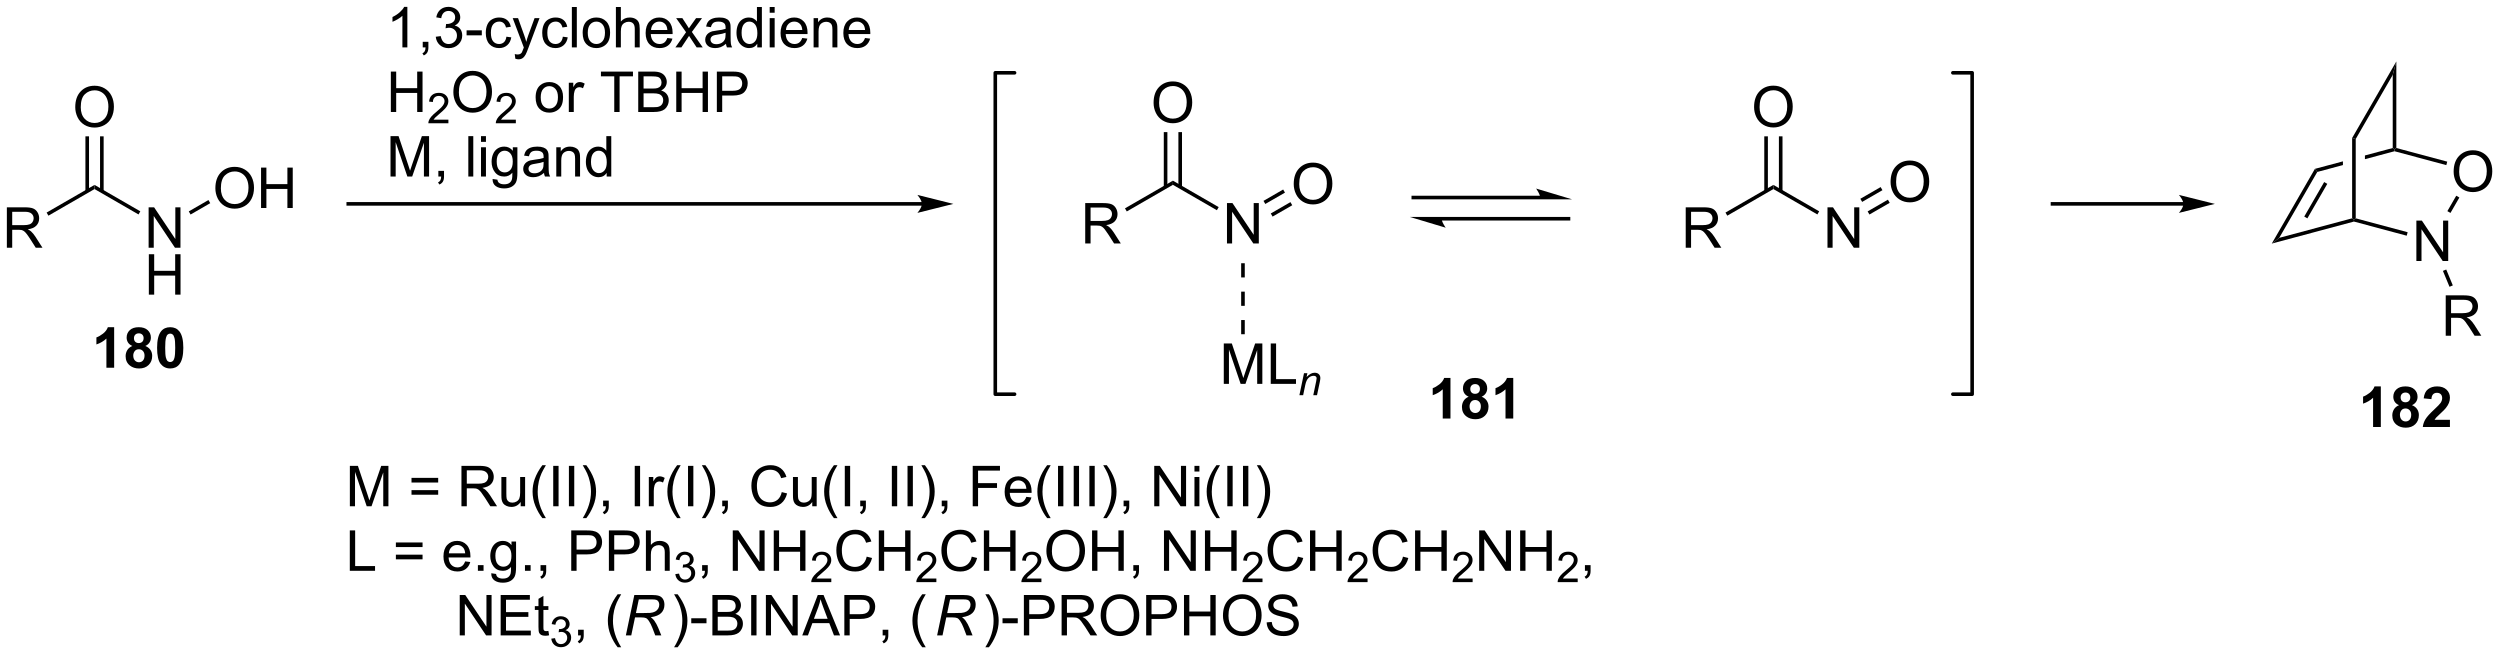 <?xml version="1.0" encoding="UTF-8"?>
<!DOCTYPE svg PUBLIC '-//W3C//DTD SVG 1.0//EN'
          'http://www.w3.org/TR/2001/REC-SVG-20010904/DTD/svg10.dtd'>
<svg stroke-dasharray="none" shape-rendering="auto" xmlns="http://www.w3.org/2000/svg" font-family="'Dialog'" text-rendering="auto" width="972" fill-opacity="1" color-interpolation="auto" color-rendering="auto" preserveAspectRatio="xMidYMid meet" font-size="12px" viewBox="0 0 972 255" fill="black" xmlns:xlink="http://www.w3.org/1999/xlink" stroke="black" image-rendering="auto" stroke-miterlimit="10" stroke-linecap="square" stroke-linejoin="miter" font-style="normal" stroke-width="1" height="255" stroke-dashoffset="0" font-weight="normal" stroke-opacity="1"
><!--Generated by the Batik Graphics2D SVG Generator--><defs id="genericDefs"
  /><g
  ><defs id="defs1"
    ><clipPath clipPathUnits="userSpaceOnUse" id="clipPath1"
      ><path d="M1.281 2.124 L365.647 2.124 L365.647 97.492 L1.281 97.492 L1.281 2.124 Z"
      /></clipPath
      ><clipPath clipPathUnits="userSpaceOnUse" id="clipPath2"
      ><path d="M-0.717 12.553 L-0.717 105.269 L353.518 105.269 L353.518 12.553 Z"
      /></clipPath
    ></defs
    ><g transform="scale(2.667,2.667) translate(-1.281,-2.124) matrix(1.029,0,0,1.029,2.018,-10.788)"
    ><path d="M9.945 27.733 Q9.945 26.306 10.711 25.502 Q11.476 24.695 12.687 24.695 Q13.479 24.695 14.114 25.075 Q14.752 25.452 15.086 26.129 Q15.422 26.806 15.422 27.666 Q15.422 28.538 15.07 29.226 Q14.719 29.913 14.073 30.267 Q13.43 30.622 12.682 30.622 Q11.875 30.622 11.237 30.231 Q10.601 29.838 10.273 29.163 Q9.945 28.486 9.945 27.733 ZM10.726 27.744 Q10.726 28.78 11.281 29.377 Q11.838 29.971 12.68 29.971 Q13.534 29.971 14.086 29.369 Q14.64 28.767 14.64 27.663 Q14.64 26.963 14.404 26.442 Q14.167 25.921 13.711 25.635 Q13.258 25.346 12.69 25.346 Q11.885 25.346 11.305 25.9 Q10.726 26.452 10.726 27.744 Z" stroke="none" clip-path="url(#clipPath2)"
    /></g
    ><g transform="matrix(2.743,0,0,2.743,1.967,-34.433)"
    ><path d="M13.973 39.654 L13.973 31.878 L13.463 31.878 L13.463 39.654 ZM11.902 39.654 L11.902 31.878 L11.391 31.878 L11.391 39.654 Z" stroke="none" clip-path="url(#clipPath2)"
    /></g
    ><g transform="matrix(2.743,0,0,2.743,1.967,-34.433)"
    ><path d="M0.255 47.666 L0.255 41.939 L2.794 41.939 Q3.56 41.939 3.958 42.093 Q4.357 42.246 4.594 42.637 Q4.833 43.028 4.833 43.502 Q4.833 44.111 4.438 44.53 Q4.044 44.947 3.219 45.059 Q3.521 45.205 3.677 45.345 Q4.008 45.65 4.305 46.106 L5.302 47.666 L4.349 47.666 L3.591 46.473 Q3.258 45.957 3.042 45.684 Q2.828 45.41 2.659 45.301 Q2.49 45.192 2.312 45.15 Q2.185 45.121 1.891 45.121 L1.013 45.121 L1.013 47.666 L0.255 47.666 ZM1.013 44.465 L2.641 44.465 Q3.162 44.465 3.453 44.358 Q3.747 44.252 3.898 44.015 Q4.052 43.778 4.052 43.502 Q4.052 43.095 3.755 42.835 Q3.461 42.572 2.825 42.572 L1.013 42.572 L1.013 44.465 Z" stroke="none" clip-path="url(#clipPath2)"
    /></g
    ><g transform="matrix(2.743,0,0,2.743,1.967,-34.433)"
    ><path d="M12.682 38.762 L12.682 39.351 L6.146 43.124 L5.891 42.682 Z" stroke="none" clip-path="url(#clipPath2)"
    /></g
    ><g transform="matrix(2.743,0,0,2.743,1.967,-34.433)"
    ><path d="M20.349 47.666 L20.349 41.939 L21.127 41.939 L24.135 46.434 L24.135 41.939 L24.862 41.939 L24.862 47.666 L24.083 47.666 L21.075 43.166 L21.075 47.666 L20.349 47.666 Z" stroke="none" clip-path="url(#clipPath2)"
    /></g
    ><g transform="matrix(2.743,0,0,2.743,1.967,-34.433)"
    ><path d="M20.38 54.316 L20.38 48.589 L21.138 48.589 L21.138 50.941 L24.114 50.941 L24.114 48.589 L24.872 48.589 L24.872 54.316 L24.114 54.316 L24.114 51.615 L21.138 51.615 L21.138 54.316 L20.38 54.316 Z" stroke="none" clip-path="url(#clipPath2)"
    /></g
    ><g transform="matrix(2.743,0,0,2.743,1.967,-34.433)"
    ><path d="M12.682 39.351 L12.682 38.762 L19.172 42.509 L18.917 42.951 Z" stroke="none" clip-path="url(#clipPath2)"
    /></g
    ><g transform="matrix(2.743,0,0,2.743,1.967,-34.433)"
    ><path d="M29.81 39.242 Q29.81 37.815 30.575 37.011 Q31.341 36.203 32.552 36.203 Q33.343 36.203 33.979 36.583 Q34.617 36.961 34.95 37.638 Q35.286 38.315 35.286 39.175 Q35.286 40.047 34.935 40.734 Q34.583 41.422 33.937 41.776 Q33.294 42.13 32.547 42.13 Q31.739 42.13 31.101 41.74 Q30.466 41.346 30.138 40.672 Q29.81 39.995 29.81 39.242 ZM30.591 39.253 Q30.591 40.289 31.146 40.886 Q31.703 41.479 32.544 41.479 Q33.398 41.479 33.95 40.878 Q34.505 40.276 34.505 39.172 Q34.505 38.471 34.268 37.951 Q34.031 37.43 33.575 37.143 Q33.122 36.854 32.554 36.854 Q31.75 36.854 31.169 37.409 Q30.591 37.961 30.591 39.253 ZM36.285 42.031 L36.285 36.305 L37.043 36.305 L37.043 38.656 L40.019 38.656 L40.019 36.305 L40.777 36.305 L40.777 42.031 L40.019 42.031 L40.019 39.331 L37.043 39.331 L37.043 42.031 L36.285 42.031 Z" stroke="none" clip-path="url(#clipPath2)"
    /></g
    ><g transform="matrix(2.743,0,0,2.743,1.967,-34.433)"
    ><path d="M26.296 42.96 L26.041 42.518 L28.829 40.908 L29.084 41.35 Z" stroke="none" clip-path="url(#clipPath2)"
    /></g
    ><g transform="matrix(2.743,0,0,2.743,1.967,-34.433)"
    ><path d="M57.023 19.276 L56.32 19.276 L56.32 14.794 Q56.065 15.036 55.654 15.278 Q55.242 15.521 54.914 15.643 L54.914 14.963 Q55.502 14.685 55.943 14.291 Q56.385 13.896 56.57 13.526 L57.023 13.526 L57.023 19.276 ZM59.202 19.276 L59.202 18.474 L60.004 18.474 L60.004 19.276 Q60.004 19.718 59.847 19.989 Q59.691 20.26 59.35 20.409 L59.155 20.109 Q59.379 20.01 59.483 19.82 Q59.59 19.633 59.6 19.276 L59.202 19.276 ZM61.049 17.763 L61.752 17.669 Q61.875 18.268 62.164 18.531 Q62.456 18.794 62.875 18.794 Q63.37 18.794 63.711 18.45 Q64.055 18.106 64.055 17.599 Q64.055 17.114 63.737 16.802 Q63.422 16.487 62.932 16.487 Q62.734 16.487 62.437 16.565 L62.516 15.948 Q62.586 15.955 62.627 15.955 Q63.078 15.955 63.437 15.721 Q63.797 15.487 63.797 14.997 Q63.797 14.612 63.534 14.359 Q63.273 14.104 62.859 14.104 Q62.448 14.104 62.174 14.362 Q61.901 14.619 61.823 15.135 L61.12 15.01 Q61.25 14.302 61.706 13.914 Q62.164 13.526 62.844 13.526 Q63.312 13.526 63.706 13.726 Q64.101 13.927 64.31 14.276 Q64.518 14.622 64.518 15.013 Q64.518 15.385 64.317 15.69 Q64.12 15.994 63.729 16.174 Q64.237 16.291 64.518 16.661 Q64.799 17.028 64.799 17.583 Q64.799 18.333 64.252 18.856 Q63.706 19.377 62.87 19.377 Q62.117 19.377 61.617 18.929 Q61.12 18.479 61.049 17.763 ZM65.418 17.557 L65.418 16.849 L67.577 16.849 L67.577 17.557 L65.418 17.557 ZM71.061 17.755 L71.754 17.846 Q71.639 18.56 71.173 18.966 Q70.707 19.369 70.027 19.369 Q69.176 19.369 68.657 18.812 Q68.139 18.255 68.139 17.216 Q68.139 16.544 68.361 16.041 Q68.585 15.536 69.04 15.286 Q69.496 15.034 70.03 15.034 Q70.707 15.034 71.137 15.375 Q71.566 15.716 71.686 16.346 L71.004 16.45 Q70.905 16.034 70.657 15.823 Q70.41 15.612 70.058 15.612 Q69.527 15.612 69.194 15.992 Q68.863 16.372 68.863 17.198 Q68.863 18.034 69.183 18.414 Q69.504 18.791 70.019 18.791 Q70.433 18.791 70.71 18.539 Q70.988 18.284 71.061 17.755 ZM72.324 20.875 L72.246 20.213 Q72.475 20.276 72.647 20.276 Q72.881 20.276 73.022 20.198 Q73.163 20.119 73.254 19.979 Q73.319 19.875 73.467 19.455 Q73.488 19.398 73.53 19.284 L71.957 15.127 L72.715 15.127 L73.577 17.528 Q73.746 17.987 73.879 18.489 Q73.999 18.005 74.168 17.544 L75.053 15.127 L75.756 15.127 L74.178 19.346 Q73.926 20.031 73.785 20.289 Q73.597 20.635 73.355 20.797 Q73.113 20.961 72.777 20.961 Q72.574 20.961 72.324 20.875 ZM79.061 17.755 L79.754 17.846 Q79.639 18.56 79.173 18.966 Q78.707 19.369 78.027 19.369 Q77.176 19.369 76.657 18.812 Q76.139 18.255 76.139 17.216 Q76.139 16.544 76.361 16.041 Q76.585 15.536 77.04 15.286 Q77.496 15.034 78.03 15.034 Q78.707 15.034 79.137 15.375 Q79.566 15.716 79.686 16.346 L79.004 16.45 Q78.905 16.034 78.657 15.823 Q78.41 15.612 78.058 15.612 Q77.527 15.612 77.194 15.992 Q76.863 16.372 76.863 17.198 Q76.863 18.034 77.183 18.414 Q77.504 18.791 78.019 18.791 Q78.433 18.791 78.71 18.539 Q78.988 18.284 79.061 17.755 ZM80.34 19.276 L80.34 13.549 L81.043 13.549 L81.043 19.276 L80.34 19.276 ZM81.87 17.2 Q81.87 16.049 82.51 15.494 Q83.047 15.034 83.815 15.034 Q84.672 15.034 85.213 15.593 Q85.758 16.153 85.758 17.143 Q85.758 17.942 85.516 18.403 Q85.276 18.862 84.817 19.117 Q84.359 19.369 83.815 19.369 Q82.945 19.369 82.406 18.812 Q81.87 18.252 81.87 17.2 ZM82.594 17.2 Q82.594 17.997 82.94 18.395 Q83.289 18.791 83.815 18.791 Q84.338 18.791 84.685 18.393 Q85.034 17.994 85.034 17.177 Q85.034 16.409 84.685 16.013 Q84.336 15.614 83.815 15.614 Q83.289 15.614 82.94 16.01 Q82.594 16.403 82.594 17.2 ZM86.582 19.276 L86.582 13.549 L87.285 13.549 L87.285 15.604 Q87.777 15.034 88.527 15.034 Q88.988 15.034 89.327 15.216 Q89.668 15.396 89.814 15.716 Q89.96 16.036 89.96 16.645 L89.96 19.276 L89.256 19.276 L89.256 16.645 Q89.256 16.119 89.027 15.88 Q88.801 15.638 88.381 15.638 Q88.069 15.638 87.793 15.802 Q87.519 15.963 87.402 16.242 Q87.285 16.518 87.285 17.005 L87.285 19.276 L86.582 19.276 ZM93.87 17.94 L94.596 18.028 Q94.424 18.666 93.958 19.018 Q93.495 19.369 92.773 19.369 Q91.862 19.369 91.328 18.81 Q90.797 18.247 90.797 17.237 Q90.797 16.19 91.336 15.612 Q91.875 15.034 92.734 15.034 Q93.565 15.034 94.091 15.601 Q94.62 16.166 94.62 17.192 Q94.62 17.255 94.617 17.38 L91.523 17.38 Q91.562 18.065 91.909 18.429 Q92.258 18.791 92.776 18.791 Q93.164 18.791 93.437 18.588 Q93.711 18.385 93.87 17.94 ZM91.562 16.802 L93.877 16.802 Q93.831 16.278 93.612 16.018 Q93.276 15.612 92.742 15.612 Q92.258 15.612 91.927 15.937 Q91.596 16.26 91.562 16.802 ZM95.012 19.276 L96.527 17.119 L95.124 15.127 L96.004 15.127 L96.639 16.099 Q96.819 16.377 96.928 16.565 Q97.1 16.307 97.246 16.106 L97.944 15.127 L98.785 15.127 L97.35 17.08 L98.894 19.276 L98.03 19.276 L97.178 17.987 L96.952 17.638 L95.863 19.276 L95.012 19.276 ZM102.186 18.763 Q101.795 19.096 101.433 19.234 Q101.074 19.369 100.66 19.369 Q99.975 19.369 99.608 19.036 Q99.241 18.7 99.241 18.182 Q99.241 17.877 99.379 17.625 Q99.519 17.372 99.743 17.221 Q99.967 17.067 100.249 16.989 Q100.457 16.935 100.874 16.885 Q101.725 16.784 102.129 16.643 Q102.131 16.497 102.131 16.458 Q102.131 16.028 101.933 15.854 Q101.663 15.614 101.131 15.614 Q100.637 15.614 100.4 15.789 Q100.163 15.963 100.051 16.403 L99.363 16.31 Q99.457 15.869 99.67 15.599 Q99.887 15.325 100.293 15.179 Q100.699 15.034 101.233 15.034 Q101.764 15.034 102.095 15.159 Q102.428 15.284 102.585 15.474 Q102.741 15.661 102.803 15.95 Q102.84 16.13 102.84 16.599 L102.84 17.536 Q102.84 18.518 102.884 18.778 Q102.928 19.036 103.061 19.276 L102.327 19.276 Q102.217 19.057 102.186 18.763 ZM102.129 17.192 Q101.746 17.349 100.98 17.458 Q100.545 17.52 100.366 17.599 Q100.186 17.677 100.087 17.828 Q99.991 17.979 99.991 18.161 Q99.991 18.442 100.204 18.63 Q100.418 18.817 100.827 18.817 Q101.233 18.817 101.548 18.64 Q101.866 18.463 102.014 18.153 Q102.129 17.916 102.129 17.45 L102.129 17.192 ZM106.62 19.276 L106.62 18.752 Q106.226 19.369 105.461 19.369 Q104.963 19.369 104.547 19.096 Q104.133 18.823 103.903 18.333 Q103.674 17.841 103.674 17.205 Q103.674 16.583 103.88 16.078 Q104.088 15.573 104.502 15.304 Q104.916 15.034 105.43 15.034 Q105.805 15.034 106.096 15.192 Q106.391 15.349 106.573 15.604 L106.573 13.549 L107.273 13.549 L107.273 19.276 L106.62 19.276 ZM104.398 17.205 Q104.398 18.002 104.734 18.398 Q105.07 18.791 105.526 18.791 Q105.987 18.791 106.31 18.414 Q106.633 18.036 106.633 17.263 Q106.633 16.411 106.305 16.013 Q105.976 15.614 105.495 15.614 Q105.026 15.614 104.711 15.997 Q104.398 16.38 104.398 17.205 ZM108.381 14.356 L108.381 13.549 L109.085 13.549 L109.085 14.356 L108.381 14.356 ZM108.381 19.276 L108.381 15.127 L109.085 15.127 L109.085 19.276 L108.381 19.276 ZM112.995 17.94 L113.721 18.028 Q113.549 18.666 113.083 19.018 Q112.62 19.369 111.898 19.369 Q110.987 19.369 110.453 18.81 Q109.922 18.247 109.922 17.237 Q109.922 16.19 110.461 15.612 Q111 15.034 111.859 15.034 Q112.69 15.034 113.216 15.601 Q113.745 16.166 113.745 17.192 Q113.745 17.255 113.742 17.38 L110.648 17.38 Q110.687 18.065 111.034 18.429 Q111.383 18.791 111.901 18.791 Q112.289 18.791 112.562 18.588 Q112.836 18.385 112.995 17.94 ZM110.687 16.802 L113.002 16.802 Q112.956 16.278 112.737 16.018 Q112.401 15.612 111.867 15.612 Q111.383 15.612 111.052 15.937 Q110.721 16.26 110.687 16.802 ZM114.605 19.276 L114.605 15.127 L115.238 15.127 L115.238 15.716 Q115.694 15.034 116.558 15.034 Q116.933 15.034 117.246 15.169 Q117.561 15.302 117.717 15.521 Q117.874 15.739 117.936 16.041 Q117.975 16.237 117.975 16.724 L117.975 19.276 L117.272 19.276 L117.272 16.752 Q117.272 16.323 117.189 16.109 Q117.108 15.896 116.9 15.771 Q116.691 15.643 116.41 15.643 Q115.96 15.643 115.634 15.929 Q115.308 16.213 115.308 17.01 L115.308 19.276 L114.605 19.276 ZM121.893 17.94 L122.62 18.028 Q122.448 18.666 121.982 19.018 Q121.518 19.369 120.797 19.369 Q119.885 19.369 119.351 18.81 Q118.82 18.247 118.82 17.237 Q118.82 16.19 119.359 15.612 Q119.898 15.034 120.758 15.034 Q121.588 15.034 122.114 15.601 Q122.643 16.166 122.643 17.192 Q122.643 17.255 122.641 17.38 L119.547 17.38 Q119.586 18.065 119.932 18.429 Q120.281 18.791 120.799 18.791 Q121.187 18.791 121.461 18.588 Q121.734 18.385 121.893 17.94 ZM119.586 16.802 L121.901 16.802 Q121.854 16.278 121.635 16.018 Q121.299 15.612 120.766 15.612 Q120.281 15.612 119.95 15.937 Q119.62 16.26 119.586 16.802 Z" stroke="none" clip-path="url(#clipPath2)"
    /></g
    ><g transform="matrix(2.743,0,0,2.743,1.967,-34.433)"
    ><path d="M54.682 28.426 L54.682 22.699 L55.44 22.699 L55.44 25.051 L58.416 25.051 L58.416 22.699 L59.174 22.699 L59.174 28.426 L58.416 28.426 L58.416 25.725 L55.44 25.725 L55.44 28.426 L54.682 28.426 Z" stroke="none" clip-path="url(#clipPath2)"
    /></g
    ><g transform="matrix(2.743,0,0,2.743,1.967,-34.433)"
    ><path d="M62.84 29.518 L62.84 30.026 L60 30.026 Q59.995 29.834 60.063 29.659 Q60.17 29.369 60.409 29.088 Q60.649 28.807 61.1 28.438 Q61.799 27.864 62.045 27.528 Q62.291 27.192 62.291 26.893 Q62.291 26.58 62.067 26.366 Q61.844 26.149 61.483 26.149 Q61.102 26.149 60.873 26.377 Q60.645 26.606 60.643 27.01 L60.1 26.955 Q60.157 26.348 60.52 26.032 Q60.883 25.713 61.495 25.713 Q62.114 25.713 62.473 26.057 Q62.834 26.399 62.834 26.905 Q62.834 27.162 62.729 27.412 Q62.623 27.66 62.377 27.936 Q62.133 28.211 61.565 28.692 Q61.09 29.09 60.956 29.233 Q60.821 29.375 60.733 29.518 L62.84 29.518 Z" stroke="none" clip-path="url(#clipPath2)"
    /></g
    ><g transform="matrix(2.743,0,0,2.743,1.967,-34.433)"
    ><path d="M63.544 25.637 Q63.544 24.21 64.309 23.405 Q65.075 22.598 66.286 22.598 Q67.078 22.598 67.713 22.978 Q68.351 23.355 68.684 24.032 Q69.02 24.71 69.02 25.569 Q69.02 26.441 68.669 27.129 Q68.317 27.816 67.671 28.171 Q67.028 28.525 66.281 28.525 Q65.473 28.525 64.835 28.134 Q64.2 27.741 63.872 27.066 Q63.544 26.389 63.544 25.637 ZM64.325 25.647 Q64.325 26.683 64.88 27.28 Q65.437 27.874 66.278 27.874 Q67.132 27.874 67.684 27.272 Q68.239 26.671 68.239 25.566 Q68.239 24.866 68.002 24.345 Q67.765 23.824 67.309 23.538 Q66.856 23.249 66.288 23.249 Q65.484 23.249 64.903 23.803 Q64.325 24.355 64.325 25.647 Z" stroke="none" clip-path="url(#clipPath2)"
    /></g
    ><g transform="matrix(2.743,0,0,2.743,1.967,-34.433)"
    ><path d="M72.4 29.518 L72.4 30.026 L69.56 30.026 Q69.554 29.834 69.623 29.659 Q69.73 29.369 69.968 29.088 Q70.209 28.807 70.66 28.438 Q71.359 27.864 71.605 27.528 Q71.851 27.192 71.851 26.893 Q71.851 26.58 71.626 26.366 Q71.404 26.149 71.043 26.149 Q70.662 26.149 70.433 26.377 Q70.205 26.606 70.203 27.01 L69.66 26.955 Q69.716 26.348 70.08 26.032 Q70.443 25.713 71.054 25.713 Q71.673 25.713 72.033 26.057 Q72.394 26.399 72.394 26.905 Q72.394 27.162 72.289 27.412 Q72.183 27.66 71.937 27.936 Q71.693 28.211 71.124 28.692 Q70.65 29.09 70.515 29.233 Q70.38 29.375 70.293 29.518 L72.4 29.518 Z" stroke="none" clip-path="url(#clipPath2)"
    /></g
    ><g transform="matrix(2.743,0,0,2.743,1.967,-34.433)"
    ><path d="M75.204 26.35 Q75.204 25.199 75.844 24.644 Q76.381 24.183 77.149 24.183 Q78.006 24.183 78.547 24.743 Q79.092 25.303 79.092 26.293 Q79.092 27.092 78.849 27.553 Q78.61 28.012 78.151 28.267 Q77.693 28.519 77.149 28.519 Q76.279 28.519 75.74 27.962 Q75.204 27.402 75.204 26.35 ZM75.927 26.35 Q75.927 27.147 76.274 27.546 Q76.623 27.941 77.149 27.941 Q77.672 27.941 78.019 27.543 Q78.368 27.144 78.368 26.327 Q78.368 25.558 78.019 25.163 Q77.67 24.764 77.149 24.764 Q76.623 24.764 76.274 25.16 Q75.927 25.553 75.927 26.35 ZM79.908 28.426 L79.908 24.277 L80.541 24.277 L80.541 24.905 Q80.783 24.465 80.986 24.324 Q81.192 24.183 81.439 24.183 Q81.793 24.183 82.161 24.41 L81.918 25.061 Q81.661 24.91 81.403 24.91 Q81.174 24.91 80.989 25.048 Q80.806 25.186 80.728 25.433 Q80.611 25.808 80.611 26.254 L80.611 28.426 L79.908 28.426 ZM86.349 28.426 L86.349 23.374 L84.461 23.374 L84.461 22.699 L89.001 22.699 L89.001 23.374 L87.107 23.374 L87.107 28.426 L86.349 28.426 ZM89.747 28.426 L89.747 22.699 L91.895 22.699 Q92.551 22.699 92.947 22.874 Q93.346 23.046 93.57 23.407 Q93.793 23.769 93.793 24.163 Q93.793 24.53 93.593 24.855 Q93.395 25.178 92.994 25.379 Q93.512 25.53 93.791 25.897 Q94.072 26.264 94.072 26.764 Q94.072 27.168 93.9 27.514 Q93.731 27.858 93.481 28.046 Q93.231 28.233 92.853 28.329 Q92.478 28.426 91.931 28.426 L89.747 28.426 ZM90.504 25.105 L91.744 25.105 Q92.247 25.105 92.465 25.038 Q92.754 24.952 92.9 24.754 Q93.049 24.553 93.049 24.254 Q93.049 23.967 92.911 23.751 Q92.775 23.535 92.52 23.454 Q92.267 23.374 91.65 23.374 L90.504 23.374 L90.504 25.105 ZM90.504 27.749 L91.931 27.749 Q92.299 27.749 92.447 27.723 Q92.707 27.676 92.882 27.566 Q93.059 27.457 93.171 27.249 Q93.286 27.038 93.286 26.764 Q93.286 26.444 93.122 26.21 Q92.957 25.973 92.666 25.876 Q92.377 25.78 91.83 25.78 L90.504 25.78 L90.504 27.749 ZM95.137 28.426 L95.137 22.699 L95.895 22.699 L95.895 25.051 L98.872 25.051 L98.872 22.699 L99.629 22.699 L99.629 28.426 L98.872 28.426 L98.872 25.725 L95.895 25.725 L95.895 28.426 L95.137 28.426 ZM100.891 28.426 L100.891 22.699 L103.052 22.699 Q103.623 22.699 103.922 22.754 Q104.344 22.824 104.628 23.022 Q104.915 23.217 105.089 23.574 Q105.263 23.928 105.263 24.355 Q105.263 25.085 104.797 25.592 Q104.334 26.098 103.118 26.098 L101.649 26.098 L101.649 28.426 L100.891 28.426 ZM101.649 25.421 L103.131 25.421 Q103.865 25.421 104.172 25.147 Q104.482 24.874 104.482 24.379 Q104.482 24.019 104.3 23.764 Q104.118 23.506 103.821 23.426 Q103.631 23.374 103.115 23.374 L101.649 23.374 L101.649 25.421 Z" stroke="none" clip-path="url(#clipPath2)"
    /></g
    ><g transform="matrix(2.743,0,0,2.743,1.967,-34.433)"
    ><path d="M54.635 37.576 L54.635 31.849 L55.776 31.849 L57.133 35.904 Q57.32 36.469 57.406 36.75 Q57.502 36.438 57.711 35.834 L59.081 31.849 L60.101 31.849 L60.101 37.576 L59.37 37.576 L59.37 32.782 L57.706 37.576 L57.023 37.576 L55.367 32.701 L55.367 37.576 L54.635 37.576 ZM61.416 37.576 L61.416 36.774 L62.219 36.774 L62.219 37.576 Q62.219 38.019 62.062 38.289 Q61.906 38.56 61.565 38.709 L61.37 38.409 Q61.594 38.31 61.698 38.12 Q61.804 37.933 61.815 37.576 L61.416 37.576 ZM65.664 37.576 L65.664 31.849 L66.367 31.849 L66.367 37.576 L65.664 37.576 ZM67.46 32.657 L67.46 31.849 L68.163 31.849 L68.163 32.657 L67.46 32.657 ZM67.46 37.576 L67.46 33.427 L68.163 33.427 L68.163 37.576 L67.46 37.576 ZM69.104 37.92 L69.789 38.021 Q69.831 38.339 70.026 38.482 Q70.289 38.677 70.742 38.677 Q71.229 38.677 71.495 38.482 Q71.76 38.287 71.854 37.935 Q71.909 37.722 71.906 37.032 Q71.445 37.576 70.758 37.576 Q69.901 37.576 69.432 36.959 Q68.963 36.341 68.963 35.477 Q68.963 34.883 69.177 34.383 Q69.393 33.88 69.802 33.607 Q70.211 33.334 70.76 33.334 Q71.495 33.334 71.971 33.927 L71.971 33.427 L72.62 33.427 L72.62 37.013 Q72.62 37.982 72.422 38.386 Q72.226 38.792 71.797 39.026 Q71.37 39.261 70.745 39.261 Q70.002 39.261 69.544 38.925 Q69.088 38.591 69.104 37.92 ZM69.687 35.427 Q69.687 36.242 70.01 36.617 Q70.336 36.992 70.823 36.992 Q71.307 36.992 71.635 36.62 Q71.963 36.248 71.963 35.451 Q71.963 34.688 71.625 34.302 Q71.289 33.914 70.812 33.914 Q70.344 33.914 70.016 34.297 Q69.687 34.677 69.687 35.427 ZM76.389 37.063 Q75.999 37.396 75.637 37.534 Q75.277 37.67 74.863 37.67 Q74.178 37.67 73.811 37.336 Q73.444 37 73.444 36.482 Q73.444 36.177 73.582 35.925 Q73.722 35.672 73.946 35.521 Q74.17 35.367 74.452 35.289 Q74.66 35.235 75.077 35.185 Q75.928 35.084 76.332 34.943 Q76.335 34.797 76.335 34.758 Q76.335 34.328 76.137 34.154 Q75.866 33.914 75.335 33.914 Q74.84 33.914 74.603 34.089 Q74.366 34.263 74.254 34.703 L73.566 34.61 Q73.66 34.17 73.874 33.899 Q74.09 33.625 74.496 33.479 Q74.902 33.334 75.436 33.334 Q75.967 33.334 76.298 33.459 Q76.631 33.584 76.788 33.774 Q76.944 33.961 77.006 34.25 Q77.043 34.43 77.043 34.899 L77.043 35.836 Q77.043 36.818 77.087 37.078 Q77.131 37.336 77.264 37.576 L76.53 37.576 Q76.42 37.357 76.389 37.063 ZM76.332 35.492 Q75.949 35.649 75.183 35.758 Q74.749 35.821 74.569 35.899 Q74.389 35.977 74.29 36.128 Q74.194 36.279 74.194 36.461 Q74.194 36.742 74.407 36.93 Q74.621 37.117 75.03 37.117 Q75.436 37.117 75.751 36.94 Q76.069 36.763 76.217 36.453 Q76.332 36.216 76.332 35.75 L76.332 35.492 ZM78.133 37.576 L78.133 33.427 L78.766 33.427 L78.766 34.016 Q79.221 33.334 80.086 33.334 Q80.461 33.334 80.773 33.469 Q81.088 33.602 81.245 33.821 Q81.401 34.039 81.463 34.341 Q81.502 34.537 81.502 35.024 L81.502 37.576 L80.799 37.576 L80.799 35.052 Q80.799 34.623 80.716 34.409 Q80.635 34.196 80.427 34.071 Q80.219 33.943 79.937 33.943 Q79.487 33.943 79.161 34.229 Q78.836 34.513 78.836 35.31 L78.836 37.576 L78.133 37.576 ZM85.272 37.576 L85.272 37.052 Q84.879 37.67 84.113 37.67 Q83.616 37.67 83.199 37.396 Q82.785 37.123 82.556 36.633 Q82.327 36.141 82.327 35.505 Q82.327 34.883 82.532 34.378 Q82.741 33.873 83.155 33.604 Q83.569 33.334 84.082 33.334 Q84.457 33.334 84.749 33.492 Q85.043 33.649 85.225 33.904 L85.225 31.849 L85.926 31.849 L85.926 37.576 L85.272 37.576 ZM83.051 35.505 Q83.051 36.302 83.387 36.698 Q83.722 37.091 84.178 37.091 Q84.639 37.091 84.962 36.714 Q85.285 36.336 85.285 35.563 Q85.285 34.711 84.957 34.313 Q84.629 33.914 84.147 33.914 Q83.678 33.914 83.363 34.297 Q83.051 34.68 83.051 35.505 Z" stroke="none" clip-path="url(#clipPath2)"
    /></g
    ><g transform="matrix(2.743,0,0,2.743,1.967,-34.433)"
    ><path d="M162.795 27.134 Q162.795 25.707 163.56 24.902 Q164.326 24.095 165.537 24.095 Q166.329 24.095 166.964 24.475 Q167.602 24.853 167.935 25.53 Q168.271 26.207 168.271 27.066 Q168.271 27.939 167.92 28.626 Q167.568 29.314 166.922 29.668 Q166.279 30.022 165.532 30.022 Q164.725 30.022 164.087 29.631 Q163.451 29.238 163.123 28.564 Q162.795 27.887 162.795 27.134 ZM163.576 27.145 Q163.576 28.181 164.131 28.777 Q164.688 29.371 165.529 29.371 Q166.383 29.371 166.935 28.77 Q167.49 28.168 167.49 27.064 Q167.49 26.363 167.253 25.843 Q167.016 25.322 166.56 25.035 Q166.107 24.746 165.54 24.746 Q164.735 24.746 164.154 25.301 Q163.576 25.853 163.576 27.145 Z" stroke="none" clip-path="url(#clipPath2)"
    /></g
    ><g transform="matrix(2.743,0,0,2.743,1.967,-34.433)"
    ><path d="M166.823 39.055 L166.823 31.279 L166.312 31.279 L166.312 39.055 ZM164.751 39.055 L164.751 31.279 L164.241 31.279 L164.241 39.055 Z" stroke="none" clip-path="url(#clipPath2)"
    /></g
    ><g transform="matrix(2.743,0,0,2.743,1.967,-34.433)"
    ><path d="M153.105 47.066 L153.105 41.34 L155.644 41.34 Q156.41 41.34 156.808 41.493 Q157.206 41.647 157.443 42.038 Q157.683 42.428 157.683 42.902 Q157.683 43.511 157.287 43.931 Q156.894 44.347 156.068 44.459 Q156.37 44.605 156.527 44.746 Q156.857 45.051 157.154 45.506 L158.152 47.066 L157.198 47.066 L156.441 45.873 Q156.107 45.358 155.891 45.084 Q155.678 44.811 155.508 44.702 Q155.339 44.592 155.162 44.551 Q155.035 44.522 154.74 44.522 L153.863 44.522 L153.863 47.066 L153.105 47.066 ZM153.863 43.866 L155.49 43.866 Q156.011 43.866 156.303 43.759 Q156.597 43.652 156.748 43.415 Q156.902 43.178 156.902 42.902 Q156.902 42.496 156.605 42.236 Q156.31 41.972 155.675 41.972 L153.863 41.972 L153.863 43.866 Z" stroke="none" clip-path="url(#clipPath2)"
    /></g
    ><g transform="matrix(2.743,0,0,2.743,1.967,-34.433)"
    ><path d="M165.532 38.162 L165.532 38.751 L158.996 42.525 L158.741 42.083 Z" stroke="none" clip-path="url(#clipPath2)"
    /></g
    ><g transform="matrix(2.743,0,0,2.743,1.967,-34.433)"
    ><path d="M173.198 47.066 L173.198 41.34 L173.977 41.34 L176.985 45.834 L176.985 41.34 L177.711 41.34 L177.711 47.066 L176.933 47.066 L173.925 42.566 L173.925 47.066 L173.198 47.066 Z" stroke="none" clip-path="url(#clipPath2)"
    /></g
    ><g transform="matrix(2.743,0,0,2.743,1.967,-34.433)"
    ><path d="M165.532 38.751 L165.532 38.162 L172.022 41.909 L171.767 42.351 Z" stroke="none" clip-path="url(#clipPath2)"
    /></g
    ><g transform="matrix(2.743,0,0,2.743,1.967,-34.433)"
    ><path d="M182.659 38.643 Q182.659 37.216 183.425 36.411 Q184.19 35.604 185.401 35.604 Q186.193 35.604 186.828 35.984 Q187.466 36.362 187.8 37.039 Q188.136 37.716 188.136 38.575 Q188.136 39.447 187.784 40.135 Q187.433 40.822 186.787 41.177 Q186.143 41.531 185.396 41.531 Q184.589 41.531 183.951 41.14 Q183.315 40.747 182.987 40.072 Q182.659 39.395 182.659 38.643 ZM183.44 38.653 Q183.44 39.69 183.995 40.286 Q184.552 40.88 185.393 40.88 Q186.248 40.88 186.8 40.278 Q187.354 39.677 187.354 38.572 Q187.354 37.872 187.118 37.351 Q186.881 36.83 186.425 36.544 Q185.972 36.255 185.404 36.255 Q184.599 36.255 184.018 36.809 Q183.44 37.362 183.44 38.653 Z" stroke="none" clip-path="url(#clipPath2)"
    /></g
    ><g transform="matrix(2.743,0,0,2.743,1.967,-34.433)"
    ><path d="M179.661 43.254 L182.449 41.645 L182.194 41.203 L179.406 42.812 ZM178.629 41.466 L181.417 39.857 L181.162 39.415 L178.374 41.025 Z" stroke="none" clip-path="url(#clipPath2)"
    /></g
    ><g transform="matrix(2.743,0,0,2.743,1.967,-34.433)"
    ><path d="M172.745 66.967 L172.745 61.24 L173.886 61.24 L175.243 65.295 Q175.43 65.86 175.516 66.141 Q175.612 65.829 175.821 65.224 L177.191 61.24 L178.211 61.24 L178.211 66.967 L177.48 66.967 L177.48 62.172 L175.816 66.967 L175.133 66.967 L173.477 62.092 L173.477 66.967 L172.745 66.967 ZM179.401 66.967 L179.401 61.24 L180.159 61.24 L180.159 66.29 L182.98 66.29 L182.98 66.967 L179.401 66.967 Z" stroke="none" clip-path="url(#clipPath2)"
    /></g
    ><g transform="matrix(2.743,0,0,2.743,1.967,-34.433)"
    ><path d="M183.464 68.567 L184.114 65.455 L184.595 65.455 L184.482 65.996 Q184.794 65.678 185.065 65.531 Q185.339 65.385 185.624 65.385 Q186.001 65.385 186.216 65.59 Q186.433 65.795 186.433 66.137 Q186.433 66.311 186.357 66.682 L185.96 68.567 L185.431 68.567 L185.843 66.594 Q185.905 66.307 185.905 66.17 Q185.905 66.014 185.798 65.918 Q185.69 65.82 185.489 65.82 Q185.081 65.82 184.763 66.114 Q184.446 66.406 184.296 67.119 L183.995 68.567 L183.464 68.567 Z" stroke="none" clip-path="url(#clipPath2)"
    /></g
    ><g transform="matrix(2.743,0,0,2.743,1.967,-34.433)"
    ><path d="M175.719 59.928 L175.719 57.916 L175.209 57.916 L175.209 59.928 ZM175.719 55.903 L175.719 53.891 L175.209 53.891 L175.209 55.903 ZM175.719 51.878 L175.719 49.865 L175.209 49.865 L175.209 51.878 Z" stroke="none" clip-path="url(#clipPath2)"
    /></g
    ><g transform="matrix(2.743,0,0,2.743,1.967,-34.433)"
    ><path d="M247.911 27.733 Q247.911 26.306 248.677 25.502 Q249.442 24.695 250.653 24.695 Q251.445 24.695 252.08 25.075 Q252.718 25.452 253.052 26.129 Q253.388 26.806 253.388 27.666 Q253.388 28.538 253.036 29.226 Q252.684 29.913 252.039 30.267 Q251.395 30.622 250.648 30.622 Q249.841 30.622 249.203 30.231 Q248.567 29.838 248.239 29.163 Q247.911 28.486 247.911 27.733 ZM248.692 27.744 Q248.692 28.78 249.247 29.377 Q249.804 29.971 250.645 29.971 Q251.5 29.971 252.052 29.369 Q252.606 28.767 252.606 27.663 Q252.606 26.963 252.369 26.442 Q252.132 25.921 251.677 25.635 Q251.224 25.346 250.656 25.346 Q249.851 25.346 249.27 25.9 Q248.692 26.452 248.692 27.744 Z" stroke="none" clip-path="url(#clipPath2)"
    /></g
    ><g transform="matrix(2.743,0,0,2.743,1.967,-34.433)"
    ><path d="M251.939 39.654 L251.939 31.878 L251.429 31.878 L251.429 39.654 ZM249.867 39.654 L249.867 31.878 L249.357 31.878 L249.357 39.654 Z" stroke="none" clip-path="url(#clipPath2)"
    /></g
    ><g transform="matrix(2.743,0,0,2.743,1.967,-34.433)"
    ><path d="M238.221 47.666 L238.221 41.939 L240.76 41.939 Q241.526 41.939 241.924 42.093 Q242.323 42.246 242.56 42.637 Q242.799 43.028 242.799 43.502 Q242.799 44.111 242.403 44.53 Q242.01 44.947 241.185 45.059 Q241.487 45.205 241.643 45.345 Q241.974 45.65 242.27 46.106 L243.268 47.666 L242.315 47.666 L241.557 46.473 Q241.224 45.957 241.007 45.684 Q240.794 45.41 240.625 45.301 Q240.455 45.192 240.278 45.15 Q240.151 45.121 239.856 45.121 L238.979 45.121 L238.979 47.666 L238.221 47.666 ZM238.979 44.465 L240.606 44.465 Q241.127 44.465 241.419 44.358 Q241.713 44.252 241.864 44.015 Q242.018 43.778 242.018 43.502 Q242.018 43.095 241.721 42.835 Q241.427 42.572 240.791 42.572 L238.979 42.572 L238.979 44.465 Z" stroke="none" clip-path="url(#clipPath2)"
    /></g
    ><g transform="matrix(2.743,0,0,2.743,1.967,-34.433)"
    ><path d="M250.648 38.762 L250.648 39.351 L244.112 43.124 L243.857 42.682 Z" stroke="none" clip-path="url(#clipPath2)"
    /></g
    ><g transform="matrix(2.743,0,0,2.743,1.967,-34.433)"
    ><path d="M258.315 47.666 L258.315 41.939 L259.093 41.939 L262.101 46.434 L262.101 41.939 L262.828 41.939 L262.828 47.666 L262.049 47.666 L259.041 43.166 L259.041 47.666 L258.315 47.666 Z" stroke="none" clip-path="url(#clipPath2)"
    /></g
    ><g transform="matrix(2.743,0,0,2.743,1.967,-34.433)"
    ><path d="M250.648 39.351 L250.648 38.762 L257.138 42.509 L256.883 42.951 Z" stroke="none" clip-path="url(#clipPath2)"
    /></g
    ><g transform="matrix(2.743,0,0,2.743,1.967,-34.433)"
    ><path d="M267.259 38.348 Q267.259 36.921 268.025 36.117 Q268.791 35.309 270.002 35.309 Q270.793 35.309 271.429 35.69 Q272.067 36.067 272.4 36.744 Q272.736 37.421 272.736 38.281 Q272.736 39.153 272.384 39.84 Q272.033 40.528 271.387 40.882 Q270.744 41.236 269.996 41.236 Q269.189 41.236 268.551 40.846 Q267.916 40.453 267.587 39.778 Q267.259 39.101 267.259 38.348 ZM268.041 38.359 Q268.041 39.395 268.595 39.992 Q269.153 40.585 269.994 40.585 Q270.848 40.585 271.4 39.984 Q271.955 39.382 271.955 38.278 Q271.955 37.578 271.718 37.057 Q271.481 36.536 271.025 36.249 Q270.572 35.96 270.004 35.96 Q269.199 35.96 268.619 36.515 Q268.041 37.067 268.041 38.359 Z" stroke="none" clip-path="url(#clipPath2)"
    /></g
    ><g transform="matrix(2.743,0,0,2.743,1.967,-34.433)"
    ><path d="M264.262 42.96 L264.007 42.518 L266.881 40.858 L267.136 41.3 ZM263.229 41.172 L266.104 39.512 L265.849 39.07 L262.974 40.73 Z" stroke="none" clip-path="url(#clipPath2)"
    /></g
    ><g transform="matrix(2.743,0,0,2.743,1.967,-34.433)"
    ><path d="M217.652 40.298 L199.609 40.298 L199.354 40.298 L199.354 40.808 L199.609 40.808 L217.652 40.808 L217.907 40.808 L217.907 40.298 L217.652 40.298 ZM222.116 40.808 L217.014 39.278 C217.014 39.278 217.652 40.139 217.652 40.808 ZM221.606 43.298 L203.563 43.298 L203.308 43.298 L203.308 43.808 L203.563 43.808 L221.606 43.808 L221.861 43.808 L221.861 43.298 L221.606 43.298 ZM199.099 43.298 L204.201 44.829 C204.201 44.829 203.563 43.968 203.563 43.298 Z" stroke="none" clip-path="url(#clipPath2)"
    /></g
    ><g stroke-width="0.51" transform="matrix(2.743,0,0,2.743,1.967,-34.433)" stroke-linejoin="round" stroke-linecap="round"
    ><path fill="none" d="M276.087 68.427 L278.82 68.427 L278.82 22.872 L276.087 22.872" clip-path="url(#clipPath2)"
    /></g
    ><g stroke-width="0.51" transform="matrix(2.743,0,0,2.743,1.967,-34.433)" stroke-linejoin="round" stroke-linecap="round"
    ><path fill="none" d="M143.09 22.872 L140.357 22.872 L140.357 68.427 L143.09 68.427" clip-path="url(#clipPath2)"
    /></g
    ><g transform="matrix(2.743,0,0,2.743,1.967,-34.433)"
    ><path d="M321.29 47.079 L322.347 46.267 L332.68 43.498 L332.935 43.694 L332.935 43.958 Z" stroke="none" clip-path="url(#clipPath2)"
    /></g
    ><g transform="matrix(2.743,0,0,2.743,1.967,-34.433)"
    ><path d="M341.786 49.548 L341.786 43.821 L342.565 43.821 L345.572 48.316 L345.572 43.821 L346.299 43.821 L346.299 49.548 L345.52 49.548 L342.512 45.048 L342.512 49.548 L341.786 49.548 Z" stroke="none" clip-path="url(#clipPath2)"
    /></g
    ><g transform="matrix(2.743,0,0,2.743,1.967,-34.433)"
    ><path d="M332.935 43.958 L332.935 43.694 L333.19 43.498 L340.548 45.47 L340.416 45.963 Z" stroke="none" clip-path="url(#clipPath2)"
    /></g
    ><g transform="matrix(2.743,0,0,2.743,1.967,-34.433)"
    ><path d="M322.347 46.267 L321.29 47.079 L327.405 36.487 L327.741 36.925 ZM326.334 43.505 L329.159 38.612 L328.717 38.357 L325.892 43.25 Z" stroke="none" clip-path="url(#clipPath2)"
    /></g
    ><g transform="matrix(2.743,0,0,2.743,1.967,-34.433)"
    ><path d="M347.069 36.892 Q347.069 35.465 347.834 34.66 Q348.6 33.853 349.811 33.853 Q350.603 33.853 351.238 34.233 Q351.876 34.611 352.209 35.288 Q352.545 35.965 352.545 36.824 Q352.545 37.697 352.194 38.384 Q351.842 39.072 351.196 39.426 Q350.553 39.78 349.806 39.78 Q348.998 39.78 348.361 39.389 Q347.725 38.996 347.397 38.322 Q347.069 37.645 347.069 36.892 ZM347.85 36.902 Q347.85 37.939 348.405 38.535 Q348.962 39.129 349.803 39.129 Q350.657 39.129 351.209 38.527 Q351.764 37.926 351.764 36.822 Q351.764 36.121 351.527 35.6 Q351.29 35.079 350.834 34.793 Q350.381 34.504 349.814 34.504 Q349.009 34.504 348.428 35.059 Q347.85 35.611 347.85 36.902 Z" stroke="none" clip-path="url(#clipPath2)"
    /></g
    ><g transform="matrix(2.743,0,0,2.743,1.967,-34.433)"
    ><path d="M346.62 42.734 L346.178 42.479 L347.439 40.295 L347.881 40.55 Z" stroke="none" clip-path="url(#clipPath2)"
    /></g
    ><g transform="matrix(2.743,0,0,2.743,1.967,-34.433)"
    ><path d="M338.434 33.532 L334.494 34.587 L334.494 35.115 L338.689 33.991 L338.689 33.727 L338.434 33.532 ZM331.376 35.423 L327.405 36.487 L327.741 36.925 L331.376 35.951 L331.376 35.423 Z" stroke="none" clip-path="url(#clipPath2)"
    /></g
    ><g transform="matrix(2.743,0,0,2.743,1.967,-34.433)"
    ><path d="M338.689 33.991 L338.689 33.727 L338.945 33.532 L346.162 35.465 L346.03 35.958 Z" stroke="none" clip-path="url(#clipPath2)"
    /></g
    ><g transform="matrix(2.743,0,0,2.743,1.967,-34.433)"
    ><path d="M333.19 43.498 L332.935 43.694 L332.68 43.498 L332.68 32.117 L333.19 32.254 Z" stroke="none" clip-path="url(#clipPath2)"
    /></g
    ><g transform="matrix(2.743,0,0,2.743,1.967,-34.433)"
    ><path d="M338.945 33.532 L338.689 33.727 L338.434 33.532 L338.434 23.171 L338.945 21.267 Z" stroke="none" clip-path="url(#clipPath2)"
    /></g
    ><g transform="matrix(2.743,0,0,2.743,1.967,-34.433)"
    ><path d="M338.945 21.267 L338.434 23.171 L333.19 32.254 L332.68 32.117 Z" stroke="none" clip-path="url(#clipPath2)"
    /></g
    ><g transform="matrix(2.743,0,0,2.743,1.967,-34.433)"
    ><path d="M345.946 60.144 L345.946 54.417 L348.485 54.417 Q349.25 54.417 349.649 54.571 Q350.047 54.724 350.284 55.115 Q350.524 55.505 350.524 55.979 Q350.524 56.589 350.128 57.008 Q349.735 57.425 348.909 57.537 Q349.211 57.683 349.368 57.823 Q349.698 58.128 349.995 58.584 L350.993 60.144 L350.039 60.144 L349.282 58.951 Q348.948 58.435 348.732 58.162 Q348.519 57.888 348.349 57.779 Q348.18 57.669 348.003 57.628 Q347.875 57.599 347.581 57.599 L346.703 57.599 L346.703 60.144 L345.946 60.144 ZM346.703 56.943 L348.331 56.943 Q348.852 56.943 349.144 56.836 Q349.438 56.729 349.589 56.492 Q349.743 56.255 349.743 55.979 Q349.743 55.573 349.446 55.313 Q349.151 55.05 348.516 55.05 L346.703 55.05 L346.703 56.943 Z" stroke="none" clip-path="url(#clipPath2)"
    /></g
    ><g transform="matrix(2.743,0,0,2.743,1.967,-34.433)"
    ><path d="M345.547 50.949 L346.018 50.754 L346.952 53.008 L346.48 53.203 Z" stroke="none" clip-path="url(#clipPath2)"
    /></g
    ><g transform="matrix(2.743,0,0,2.743,1.967,-34.433)"
    ><path d="M308.762 41.199 L290.209 41.199 L289.954 41.199 L289.954 41.709 L290.209 41.709 L308.762 41.709 L309.017 41.709 L309.017 41.199 L308.762 41.199 ZM313.226 41.454 L308.124 40.178 C308.124 40.178 308.762 40.896 308.762 41.454 C308.762 42.012 308.124 42.73 308.124 42.73 Z" stroke="none" clip-path="url(#clipPath2)"
    /></g
    ><g transform="matrix(2.743,0,0,2.743,1.967,-34.433)"
    ><path d="M129.95 41.199 L48.647 41.199 L48.392 41.199 L48.392 41.709 L48.647 41.709 L129.95 41.709 L130.206 41.709 L130.206 41.199 L129.95 41.199 ZM134.415 41.454 L129.313 40.178 C129.313 40.178 129.95 40.896 129.95 41.454 C129.95 42.012 129.313 42.73 129.313 42.73 Z" stroke="none" clip-path="url(#clipPath2)"
    /></g
    ><g transform="matrix(2.743,0,0,2.743,1.967,-34.433)"
    ><path d="M48.873 84.312 L48.873 78.585 L50.013 78.585 L51.37 82.64 Q51.557 83.205 51.644 83.487 Q51.74 83.174 51.948 82.57 L53.318 78.585 L54.339 78.585 L54.339 84.312 L53.607 84.312 L53.607 79.518 L51.943 84.312 L51.261 84.312 L49.604 79.437 L49.604 84.312 L48.873 84.312 ZM61.392 80.945 L57.611 80.945 L57.611 80.289 L61.392 80.289 L61.392 80.945 ZM61.392 82.682 L57.611 82.682 L57.611 82.026 L61.392 82.026 L61.392 82.682 ZM64.69 84.312 L64.69 78.585 L67.229 78.585 Q67.995 78.585 68.394 78.739 Q68.792 78.893 69.029 79.284 Q69.269 79.674 69.269 80.148 Q69.269 80.757 68.873 81.177 Q68.479 81.593 67.654 81.705 Q67.956 81.851 68.112 81.992 Q68.443 82.296 68.74 82.752 L69.737 84.312 L68.784 84.312 L68.026 83.119 Q67.693 82.604 67.477 82.33 Q67.263 82.057 67.094 81.948 Q66.925 81.838 66.748 81.796 Q66.62 81.768 66.326 81.768 L65.448 81.768 L65.448 84.312 L64.69 84.312 ZM65.448 81.112 L67.076 81.112 Q67.597 81.112 67.888 81.005 Q68.183 80.898 68.334 80.661 Q68.487 80.424 68.487 80.148 Q68.487 79.742 68.19 79.481 Q67.896 79.218 67.261 79.218 L65.448 79.218 L65.448 81.112 ZM73.085 84.312 L73.085 83.703 Q72.6 84.406 71.767 84.406 Q71.4 84.406 71.082 84.265 Q70.765 84.125 70.608 83.911 Q70.455 83.698 70.392 83.39 Q70.35 83.182 70.35 82.734 L70.35 80.164 L71.054 80.164 L71.054 82.463 Q71.054 83.015 71.095 83.205 Q71.163 83.484 71.377 83.643 Q71.593 83.799 71.908 83.799 Q72.225 83.799 72.502 83.638 Q72.78 83.476 72.895 83.198 Q73.009 82.916 73.009 82.385 L73.009 80.164 L73.713 80.164 L73.713 84.312 L73.085 84.312 ZM76.159 85.997 Q75.576 85.263 75.172 84.278 Q74.771 83.291 74.771 82.237 Q74.771 81.307 75.073 80.455 Q75.425 79.468 76.159 78.487 L76.662 78.487 Q76.19 79.299 76.037 79.648 Q75.8 80.187 75.662 80.773 Q75.495 81.502 75.495 82.242 Q75.495 84.119 76.662 85.997 L76.159 85.997 ZM77.698 84.312 L77.698 78.585 L78.456 78.585 L78.456 84.312 L77.698 84.312 ZM79.921 84.312 L79.921 78.585 L80.679 78.585 L80.679 84.312 L79.921 84.312 ZM82.386 85.997 L81.88 85.997 Q83.05 84.119 83.05 82.242 Q83.05 81.507 82.88 80.784 Q82.748 80.198 82.511 79.659 Q82.357 79.307 81.88 78.487 L82.386 78.487 Q83.12 79.468 83.472 80.455 Q83.771 81.307 83.771 82.237 Q83.771 83.291 83.367 84.278 Q82.964 85.263 82.386 85.997 ZM84.771 84.312 L84.771 83.51 L85.573 83.51 L85.573 84.312 Q85.573 84.755 85.417 85.026 Q85.261 85.296 84.919 85.445 L84.724 85.145 Q84.948 85.046 85.052 84.856 Q85.159 84.669 85.169 84.312 L84.771 84.312 ZM89.253 84.312 L89.253 78.585 L90.011 78.585 L90.011 84.312 L89.253 84.312 ZM91.249 84.312 L91.249 80.164 L91.882 80.164 L91.882 80.791 Q92.124 80.351 92.327 80.21 Q92.533 80.07 92.78 80.07 Q93.134 80.07 93.502 80.296 L93.259 80.948 Q93.002 80.796 92.744 80.796 Q92.515 80.796 92.33 80.934 Q92.147 81.073 92.069 81.32 Q91.952 81.695 91.952 82.14 L91.952 84.312 L91.249 84.312 ZM95.265 85.997 Q94.681 85.263 94.278 84.278 Q93.877 83.291 93.877 82.237 Q93.877 81.307 94.179 80.455 Q94.53 79.468 95.265 78.487 L95.767 78.487 Q95.296 79.299 95.142 79.648 Q94.905 80.187 94.767 80.773 Q94.6 81.502 94.6 82.242 Q94.6 84.119 95.767 85.997 L95.265 85.997 ZM96.804 84.312 L96.804 78.585 L97.561 78.585 L97.561 84.312 L96.804 84.312 ZM99.269 85.997 L98.763 85.997 Q99.933 84.119 99.933 82.242 Q99.933 81.507 99.763 80.784 Q99.63 80.198 99.394 79.659 Q99.24 79.307 98.763 78.487 L99.269 78.487 Q100.003 79.468 100.354 80.455 Q100.654 81.307 100.654 82.237 Q100.654 83.291 100.25 84.278 Q99.847 85.263 99.269 85.997 ZM101.654 84.312 L101.654 83.51 L102.456 83.51 L102.456 84.312 Q102.456 84.755 102.3 85.026 Q102.144 85.296 101.802 85.445 L101.607 85.145 Q101.831 85.046 101.935 84.856 Q102.042 84.669 102.052 84.312 L101.654 84.312 ZM110.091 82.304 L110.849 82.494 Q110.612 83.429 109.992 83.921 Q109.373 84.411 108.479 84.411 Q107.552 84.411 106.972 84.034 Q106.394 83.656 106.089 82.942 Q105.787 82.226 105.787 81.406 Q105.787 80.51 106.128 79.846 Q106.472 79.179 107.102 78.833 Q107.732 78.487 108.49 78.487 Q109.349 78.487 109.935 78.924 Q110.521 79.362 110.753 80.156 L110.005 80.33 Q109.808 79.705 109.427 79.421 Q109.05 79.135 108.474 79.135 Q107.815 79.135 107.37 79.453 Q106.927 79.768 106.748 80.302 Q106.568 80.835 106.568 81.401 Q106.568 82.132 106.781 82.677 Q106.995 83.221 107.443 83.492 Q107.894 83.76 108.417 83.76 Q109.052 83.76 109.492 83.393 Q109.935 83.026 110.091 82.304 ZM114.413 84.312 L114.413 83.703 Q113.929 84.406 113.095 84.406 Q112.728 84.406 112.41 84.265 Q112.093 84.125 111.936 83.911 Q111.783 83.698 111.72 83.39 Q111.679 83.182 111.679 82.734 L111.679 80.164 L112.382 80.164 L112.382 82.463 Q112.382 83.015 112.423 83.205 Q112.491 83.484 112.705 83.643 Q112.921 83.799 113.236 83.799 Q113.554 83.799 113.83 83.638 Q114.108 83.476 114.223 83.198 Q114.338 82.916 114.338 82.385 L114.338 80.164 L115.041 80.164 L115.041 84.312 L114.413 84.312 ZM117.487 85.997 Q116.904 85.263 116.5 84.278 Q116.099 83.291 116.099 82.237 Q116.099 81.307 116.401 80.455 Q116.753 79.468 117.487 78.487 L117.99 78.487 Q117.519 79.299 117.365 79.648 Q117.128 80.187 116.99 80.773 Q116.823 81.502 116.823 82.242 Q116.823 84.119 117.99 85.997 L117.487 85.997 ZM119.026 84.312 L119.026 78.585 L119.784 78.585 L119.784 84.312 L119.026 84.312 ZM121.213 84.312 L121.213 83.51 L122.015 83.51 L122.015 84.312 Q122.015 84.755 121.858 85.026 Q121.702 85.296 121.361 85.445 L121.166 85.145 Q121.39 85.046 121.494 84.856 Q121.6 84.669 121.611 84.312 L121.213 84.312 ZM125.694 84.312 L125.694 78.585 L126.452 78.585 L126.452 84.312 L125.694 84.312 ZM127.917 84.312 L127.917 78.585 L128.675 78.585 L128.675 84.312 L127.917 84.312 ZM130.382 85.997 L129.877 85.997 Q131.046 84.119 131.046 82.242 Q131.046 81.507 130.877 80.784 Q130.744 80.198 130.507 79.659 Q130.353 79.307 129.877 78.487 L130.382 78.487 Q131.116 79.468 131.468 80.455 Q131.767 81.307 131.767 82.237 Q131.767 83.291 131.363 84.278 Q130.96 85.263 130.382 85.997 ZM132.767 84.312 L132.767 83.51 L133.569 83.51 L133.569 84.312 Q133.569 84.755 133.413 85.026 Q133.257 85.296 132.916 85.445 L132.72 85.145 Q132.944 85.046 133.048 84.856 Q133.155 84.669 133.166 84.312 L132.767 84.312 ZM137.158 84.312 L137.158 78.585 L141.022 78.585 L141.022 79.26 L137.916 79.26 L137.916 81.034 L140.603 81.034 L140.603 81.71 L137.916 81.71 L137.916 84.312 L137.158 84.312 ZM144.756 82.976 L145.482 83.065 Q145.31 83.703 144.844 84.054 Q144.381 84.406 143.659 84.406 Q142.748 84.406 142.214 83.846 Q141.683 83.284 141.683 82.273 Q141.683 81.226 142.222 80.648 Q142.761 80.07 143.62 80.07 Q144.451 80.07 144.977 80.638 Q145.506 81.203 145.506 82.229 Q145.506 82.291 145.503 82.416 L142.409 82.416 Q142.448 83.101 142.794 83.466 Q143.143 83.828 143.662 83.828 Q144.05 83.828 144.323 83.625 Q144.597 83.421 144.756 82.976 ZM142.448 81.838 L144.763 81.838 Q144.716 81.315 144.498 81.054 Q144.162 80.648 143.628 80.648 Q143.143 80.648 142.813 80.974 Q142.482 81.296 142.448 81.838 ZM147.71 85.997 Q147.127 85.263 146.723 84.278 Q146.322 83.291 146.322 82.237 Q146.322 81.307 146.624 80.455 Q146.976 79.468 147.71 78.487 L148.213 78.487 Q147.741 79.299 147.588 79.648 Q147.351 80.187 147.213 80.773 Q147.046 81.502 147.046 82.242 Q147.046 84.119 148.213 85.997 L147.71 85.997 ZM149.249 84.312 L149.249 78.585 L150.007 78.585 L150.007 84.312 L149.249 84.312 ZM151.472 84.312 L151.472 78.585 L152.229 78.585 L152.229 84.312 L151.472 84.312 ZM153.694 84.312 L153.694 78.585 L154.452 78.585 L154.452 84.312 L153.694 84.312 ZM156.159 85.997 L155.654 85.997 Q156.823 84.119 156.823 82.242 Q156.823 81.507 156.654 80.784 Q156.521 80.198 156.284 79.659 Q156.131 79.307 155.654 78.487 L156.159 78.487 Q156.893 79.468 157.245 80.455 Q157.544 81.307 157.544 82.237 Q157.544 83.291 157.141 84.278 Q156.737 85.263 156.159 85.997 ZM158.544 84.312 L158.544 83.51 L159.347 83.51 L159.347 84.312 Q159.347 84.755 159.19 85.026 Q159.034 85.296 158.693 85.445 L158.498 85.145 Q158.722 85.046 158.826 84.856 Q158.933 84.669 158.943 84.312 L158.544 84.312 ZM162.888 84.312 L162.888 78.585 L163.667 78.585 L166.675 83.08 L166.675 78.585 L167.401 78.585 L167.401 84.312 L166.623 84.312 L163.615 79.812 L163.615 84.312 L162.888 84.312 ZM168.588 79.393 L168.588 78.585 L169.291 78.585 L169.291 79.393 L168.588 79.393 ZM168.588 84.312 L168.588 80.164 L169.291 80.164 L169.291 84.312 L168.588 84.312 ZM171.706 85.997 Q171.123 85.263 170.719 84.278 Q170.318 83.291 170.318 82.237 Q170.318 81.307 170.62 80.455 Q170.972 79.468 171.706 78.487 L172.209 78.487 Q171.737 79.299 171.584 79.648 Q171.347 80.187 171.209 80.773 Q171.042 81.502 171.042 82.242 Q171.042 84.119 172.209 85.997 L171.706 85.997 ZM173.245 84.312 L173.245 78.585 L174.003 78.585 L174.003 84.312 L173.245 84.312 ZM175.468 84.312 L175.468 78.585 L176.226 78.585 L176.226 84.312 L175.468 84.312 ZM177.933 85.997 L177.427 85.997 Q178.597 84.119 178.597 82.242 Q178.597 81.507 178.427 80.784 Q178.294 80.198 178.058 79.659 Q177.904 79.307 177.427 78.487 L177.933 78.487 Q178.667 79.468 179.018 80.455 Q179.318 81.307 179.318 82.237 Q179.318 83.291 178.914 84.278 Q178.511 85.263 177.933 85.997 Z" stroke="none" clip-path="url(#clipPath2)"
    /></g
    ><g transform="matrix(2.743,0,0,2.743,1.967,-34.433)"
    ><path d="M48.865 93.462 L48.865 87.736 L49.623 87.736 L49.623 92.785 L52.443 92.785 L52.443 93.462 L48.865 93.462 ZM59.177 90.095 L55.396 90.095 L55.396 89.439 L59.177 89.439 L59.177 90.095 ZM59.177 91.832 L55.396 91.832 L55.396 91.176 L59.177 91.176 L59.177 91.832 ZM65.213 92.126 L65.939 92.215 Q65.767 92.853 65.301 93.204 Q64.838 93.556 64.116 93.556 Q63.205 93.556 62.671 92.996 Q62.14 92.433 62.14 91.423 Q62.14 90.376 62.679 89.798 Q63.218 89.22 64.077 89.22 Q64.908 89.22 65.434 89.788 Q65.963 90.353 65.963 91.379 Q65.963 91.441 65.96 91.566 L62.866 91.566 Q62.905 92.251 63.252 92.616 Q63.6 92.978 64.119 92.978 Q64.507 92.978 64.78 92.775 Q65.054 92.572 65.213 92.126 ZM62.905 90.988 L65.22 90.988 Q65.173 90.465 64.955 90.204 Q64.619 89.798 64.085 89.798 Q63.6 89.798 63.27 90.124 Q62.939 90.447 62.905 90.988 ZM67.021 93.462 L67.021 92.66 L67.823 92.66 L67.823 93.462 L67.021 93.462 ZM68.916 93.806 L69.6 93.907 Q69.642 94.225 69.838 94.368 Q70.1 94.564 70.554 94.564 Q71.041 94.564 71.306 94.368 Q71.572 94.173 71.666 93.822 Q71.72 93.608 71.718 92.918 Q71.257 93.462 70.569 93.462 Q69.713 93.462 69.244 92.845 Q68.775 92.228 68.775 91.363 Q68.775 90.769 68.989 90.269 Q69.205 89.767 69.614 89.493 Q70.022 89.22 70.572 89.22 Q71.306 89.22 71.783 89.814 L71.783 89.314 L72.431 89.314 L72.431 92.9 Q72.431 93.868 72.233 94.272 Q72.038 94.678 71.608 94.913 Q71.181 95.147 70.556 95.147 Q69.814 95.147 69.356 94.811 Q68.9 94.478 68.916 93.806 ZM69.499 91.314 Q69.499 92.129 69.822 92.504 Q70.147 92.879 70.634 92.879 Q71.119 92.879 71.447 92.507 Q71.775 92.134 71.775 91.337 Q71.775 90.574 71.436 90.189 Q71.1 89.801 70.624 89.801 Q70.155 89.801 69.827 90.183 Q69.499 90.564 69.499 91.314 ZM73.693 93.462 L73.693 92.66 L74.495 92.66 L74.495 93.462 L73.693 93.462 ZM75.9 93.462 L75.9 92.66 L76.702 92.66 L76.702 93.462 Q76.702 93.905 76.546 94.176 Q76.39 94.447 76.048 94.595 L75.853 94.296 Q76.077 94.197 76.181 94.007 Q76.288 93.819 76.298 93.462 L75.9 93.462 ZM80.252 93.462 L80.252 87.736 L82.413 87.736 Q82.983 87.736 83.283 87.79 Q83.705 87.861 83.989 88.058 Q84.275 88.254 84.45 88.611 Q84.624 88.965 84.624 89.392 Q84.624 90.121 84.158 90.629 Q83.694 91.134 82.478 91.134 L81.009 91.134 L81.009 93.462 L80.252 93.462 ZM81.009 90.457 L82.491 90.457 Q83.225 90.457 83.533 90.183 Q83.843 89.91 83.843 89.415 Q83.843 89.056 83.66 88.801 Q83.478 88.543 83.181 88.462 Q82.991 88.41 82.475 88.41 L81.009 88.41 L81.009 90.457 ZM85.588 93.462 L85.588 87.736 L87.749 87.736 Q88.319 87.736 88.619 87.79 Q89.041 87.861 89.325 88.058 Q89.611 88.254 89.785 88.611 Q89.96 88.965 89.96 89.392 Q89.96 90.121 89.494 90.629 Q89.03 91.134 87.814 91.134 L86.345 91.134 L86.345 93.462 L85.588 93.462 ZM86.345 90.457 L87.827 90.457 Q88.561 90.457 88.869 90.183 Q89.179 89.91 89.179 89.415 Q89.179 89.056 88.996 88.801 Q88.814 88.543 88.517 88.462 Q88.327 88.41 87.811 88.41 L86.345 88.41 L86.345 90.457 ZM90.835 93.462 L90.835 87.736 L91.538 87.736 L91.538 89.79 Q92.03 89.22 92.78 89.22 Q93.241 89.22 93.58 89.402 Q93.921 89.582 94.067 89.902 Q94.213 90.223 94.213 90.832 L94.213 93.462 L93.509 93.462 L93.509 90.832 Q93.509 90.306 93.28 90.066 Q93.054 89.824 92.634 89.824 Q92.322 89.824 92.046 89.988 Q91.772 90.15 91.655 90.428 Q91.538 90.704 91.538 91.191 L91.538 93.462 L90.835 93.462 Z" stroke="none" clip-path="url(#clipPath2)"
    /></g
    ><g transform="matrix(2.743,0,0,2.743,1.967,-34.433)"
    ><path d="M95.007 93.927 L95.535 93.857 Q95.626 94.306 95.843 94.504 Q96.062 94.701 96.376 94.701 Q96.748 94.701 97.003 94.443 Q97.261 94.185 97.261 93.804 Q97.261 93.441 97.023 93.207 Q96.787 92.97 96.419 92.97 Q96.271 92.97 96.048 93.029 L96.107 92.566 Q96.16 92.572 96.191 92.572 Q96.529 92.572 96.798 92.396 Q97.068 92.22 97.068 91.853 Q97.068 91.564 96.871 91.375 Q96.675 91.183 96.365 91.183 Q96.056 91.183 95.851 91.377 Q95.646 91.57 95.587 91.957 L95.06 91.863 Q95.158 91.332 95.499 91.041 Q95.843 90.75 96.353 90.75 Q96.705 90.75 96.999 90.9 Q97.296 91.05 97.453 91.312 Q97.609 91.572 97.609 91.865 Q97.609 92.144 97.459 92.373 Q97.31 92.601 97.017 92.736 Q97.398 92.824 97.609 93.101 Q97.82 93.377 97.82 93.793 Q97.82 94.355 97.41 94.748 Q96.999 95.138 96.373 95.138 Q95.808 95.138 95.433 94.802 Q95.06 94.464 95.007 93.927 Z" stroke="none" clip-path="url(#clipPath2)"
    /></g
    ><g transform="matrix(2.743,0,0,2.743,1.967,-34.433)"
    ><path d="M98.803 93.462 L98.803 92.66 L99.605 92.66 L99.605 93.462 Q99.605 93.905 99.449 94.176 Q99.293 94.447 98.952 94.595 L98.757 94.296 Q98.98 94.197 99.085 94.007 Q99.191 93.819 99.202 93.462 L98.803 93.462 ZM103.147 93.462 L103.147 87.736 L103.926 87.736 L106.933 92.23 L106.933 87.736 L107.66 87.736 L107.66 93.462 L106.882 93.462 L103.874 88.962 L103.874 93.462 L103.147 93.462 ZM108.956 93.462 L108.956 87.736 L109.713 87.736 L109.713 90.087 L112.69 90.087 L112.69 87.736 L113.448 87.736 L113.448 93.462 L112.69 93.462 L112.69 90.762 L109.713 90.762 L109.713 93.462 L108.956 93.462 Z" stroke="none" clip-path="url(#clipPath2)"
    /></g
    ><g transform="matrix(2.743,0,0,2.743,1.967,-34.433)"
    ><path d="M117.114 94.554 L117.114 95.062 L114.274 95.062 Q114.268 94.871 114.337 94.695 Q114.444 94.406 114.682 94.125 Q114.922 93.843 115.374 93.474 Q116.073 92.9 116.319 92.564 Q116.565 92.228 116.565 91.929 Q116.565 91.617 116.34 91.402 Q116.118 91.185 115.757 91.185 Q115.376 91.185 115.147 91.414 Q114.919 91.642 114.917 92.046 L114.374 91.992 Q114.43 91.384 114.794 91.068 Q115.157 90.75 115.768 90.75 Q116.387 90.75 116.747 91.093 Q117.108 91.435 117.108 91.941 Q117.108 92.199 117.003 92.449 Q116.897 92.697 116.651 92.972 Q116.407 93.248 115.838 93.728 Q115.364 94.127 115.229 94.269 Q115.094 94.412 115.007 94.554 L117.114 94.554 Z" stroke="none" clip-path="url(#clipPath2)"
    /></g
    ><g transform="matrix(2.743,0,0,2.743,1.967,-34.433)"
    ><path d="M122.132 91.454 L122.89 91.644 Q122.653 92.579 122.034 93.072 Q121.414 93.561 120.52 93.561 Q119.593 93.561 119.013 93.183 Q118.434 92.806 118.13 92.092 Q117.828 91.376 117.828 90.556 Q117.828 89.66 118.169 88.996 Q118.513 88.329 119.143 87.983 Q119.773 87.637 120.531 87.637 Q121.39 87.637 121.976 88.074 Q122.562 88.512 122.794 89.306 L122.046 89.48 Q121.849 88.855 121.468 88.572 Q121.091 88.285 120.515 88.285 Q119.856 88.285 119.411 88.603 Q118.968 88.918 118.789 89.452 Q118.609 89.986 118.609 90.551 Q118.609 91.282 118.823 91.827 Q119.036 92.371 119.484 92.642 Q119.934 92.91 120.458 92.91 Q121.093 92.91 121.534 92.543 Q121.976 92.176 122.132 91.454 ZM123.847 93.462 L123.847 87.736 L124.605 87.736 L124.605 90.087 L127.582 90.087 L127.582 87.736 L128.339 87.736 L128.339 93.462 L127.582 93.462 L127.582 90.762 L124.605 90.762 L124.605 93.462 L123.847 93.462 Z" stroke="none" clip-path="url(#clipPath2)"
    /></g
    ><g transform="matrix(2.743,0,0,2.743,1.967,-34.433)"
    ><path d="M132.006 94.554 L132.006 95.062 L129.166 95.062 Q129.16 94.871 129.228 94.695 Q129.336 94.406 129.574 94.125 Q129.814 93.843 130.265 93.474 Q130.964 92.9 131.211 92.564 Q131.457 92.228 131.457 91.929 Q131.457 91.617 131.232 91.402 Q131.009 91.185 130.648 91.185 Q130.267 91.185 130.039 91.414 Q129.81 91.642 129.808 92.046 L129.265 91.992 Q129.322 91.384 129.685 91.068 Q130.048 90.75 130.66 90.75 Q131.279 90.75 131.638 91.093 Q132 91.435 132 91.941 Q132 92.199 131.894 92.449 Q131.789 92.697 131.543 92.972 Q131.298 93.248 130.73 93.728 Q130.256 94.127 130.121 94.269 Q129.986 94.412 129.898 94.554 L132.006 94.554 Z" stroke="none" clip-path="url(#clipPath2)"
    /></g
    ><g transform="matrix(2.743,0,0,2.743,1.967,-34.433)"
    ><path d="M137.024 91.454 L137.782 91.644 Q137.545 92.579 136.925 93.072 Q136.305 93.561 135.412 93.561 Q134.485 93.561 133.904 93.183 Q133.326 92.806 133.021 92.092 Q132.719 91.376 132.719 90.556 Q132.719 89.66 133.06 88.996 Q133.404 88.329 134.035 87.983 Q134.665 87.637 135.423 87.637 Q136.282 87.637 136.868 88.074 Q137.454 88.512 137.685 89.306 L136.938 89.48 Q136.74 88.855 136.36 88.572 Q135.982 88.285 135.407 88.285 Q134.748 88.285 134.303 88.603 Q133.86 88.918 133.68 89.452 Q133.501 89.986 133.501 90.551 Q133.501 91.282 133.714 91.827 Q133.928 92.371 134.376 92.642 Q134.826 92.91 135.35 92.91 Q135.985 92.91 136.425 92.543 Q136.868 92.176 137.024 91.454 ZM138.739 93.462 L138.739 87.736 L139.497 87.736 L139.497 90.087 L142.473 90.087 L142.473 87.736 L143.231 87.736 L143.231 93.462 L142.473 93.462 L142.473 90.762 L139.497 90.762 L139.497 93.462 L138.739 93.462 Z" stroke="none" clip-path="url(#clipPath2)"
    /></g
    ><g transform="matrix(2.743,0,0,2.743,1.967,-34.433)"
    ><path d="M146.897 94.554 L146.897 95.062 L144.057 95.062 Q144.051 94.871 144.12 94.695 Q144.227 94.406 144.465 94.125 Q144.706 93.843 145.157 93.474 Q145.856 92.9 146.102 92.564 Q146.348 92.228 146.348 91.929 Q146.348 91.617 146.124 91.402 Q145.901 91.185 145.54 91.185 Q145.159 91.185 144.93 91.414 Q144.702 91.642 144.7 92.046 L144.157 91.992 Q144.214 91.384 144.577 91.068 Q144.94 90.75 145.551 90.75 Q146.171 90.75 146.53 91.093 Q146.891 91.435 146.891 91.941 Q146.891 92.199 146.786 92.449 Q146.68 92.697 146.434 92.972 Q146.19 93.248 145.622 93.728 Q145.147 94.127 145.012 94.269 Q144.877 94.412 144.79 94.554 L146.897 94.554 Z" stroke="none" clip-path="url(#clipPath2)"
    /></g
    ><g transform="matrix(2.743,0,0,2.743,1.967,-34.433)"
    ><path d="M147.601 90.673 Q147.601 89.246 148.366 88.441 Q149.132 87.634 150.343 87.634 Q151.134 87.634 151.77 88.014 Q152.408 88.392 152.741 89.069 Q153.077 89.746 153.077 90.605 Q153.077 91.478 152.726 92.165 Q152.374 92.853 151.728 93.207 Q151.085 93.561 150.338 93.561 Q149.53 93.561 148.892 93.171 Q148.257 92.777 147.929 92.103 Q147.601 91.426 147.601 90.673 ZM148.382 90.683 Q148.382 91.72 148.936 92.316 Q149.494 92.91 150.335 92.91 Q151.189 92.91 151.741 92.308 Q152.296 91.707 152.296 90.603 Q152.296 89.902 152.059 89.382 Q151.822 88.861 151.366 88.574 Q150.913 88.285 150.345 88.285 Q149.541 88.285 148.96 88.84 Q148.382 89.392 148.382 90.683 ZM154.076 93.462 L154.076 87.736 L154.834 87.736 L154.834 90.087 L157.81 90.087 L157.81 87.736 L158.568 87.736 L158.568 93.462 L157.81 93.462 L157.81 90.762 L154.834 90.762 L154.834 93.462 L154.076 93.462 ZM159.923 93.462 L159.923 92.66 L160.726 92.66 L160.726 93.462 Q160.726 93.905 160.569 94.176 Q160.413 94.447 160.072 94.595 L159.877 94.296 Q160.101 94.197 160.205 94.007 Q160.311 93.819 160.322 93.462 L159.923 93.462 ZM164.267 93.462 L164.267 87.736 L165.046 87.736 L168.054 92.23 L168.054 87.736 L168.78 87.736 L168.78 93.462 L168.002 93.462 L164.994 88.962 L164.994 93.462 L164.267 93.462 ZM170.076 93.462 L170.076 87.736 L170.834 87.736 L170.834 90.087 L173.81 90.087 L173.81 87.736 L174.568 87.736 L174.568 93.462 L173.81 93.462 L173.81 90.762 L170.834 90.762 L170.834 93.462 L170.076 93.462 Z" stroke="none" clip-path="url(#clipPath2)"
    /></g
    ><g transform="matrix(2.743,0,0,2.743,1.967,-34.433)"
    ><path d="M178.234 94.554 L178.234 95.062 L175.394 95.062 Q175.388 94.871 175.457 94.695 Q175.564 94.406 175.802 94.125 Q176.043 93.843 176.494 93.474 Q177.193 92.9 177.439 92.564 Q177.685 92.228 177.685 91.929 Q177.685 91.617 177.46 91.402 Q177.238 91.185 176.877 91.185 Q176.496 91.185 176.267 91.414 Q176.039 91.642 176.037 92.046 L175.494 91.992 Q175.55 91.384 175.914 91.068 Q176.277 90.75 176.888 90.75 Q177.507 90.75 177.867 91.093 Q178.228 91.435 178.228 91.941 Q178.228 92.199 178.123 92.449 Q178.017 92.697 177.771 92.972 Q177.527 93.248 176.959 93.728 Q176.484 94.127 176.349 94.269 Q176.214 94.412 176.127 94.554 L178.234 94.554 Z" stroke="none" clip-path="url(#clipPath2)"
    /></g
    ><g transform="matrix(2.743,0,0,2.743,1.967,-34.433)"
    ><path d="M183.252 91.454 L184.01 91.644 Q183.773 92.579 183.154 93.072 Q182.534 93.561 181.641 93.561 Q180.714 93.561 180.133 93.183 Q179.555 92.806 179.25 92.092 Q178.948 91.376 178.948 90.556 Q178.948 89.66 179.289 88.996 Q179.633 88.329 180.263 87.983 Q180.893 87.637 181.651 87.637 Q182.51 87.637 183.096 88.074 Q183.682 88.512 183.914 89.306 L183.167 89.48 Q182.969 88.855 182.589 88.572 Q182.211 88.285 181.635 88.285 Q180.976 88.285 180.531 88.603 Q180.089 88.918 179.909 89.452 Q179.729 89.986 179.729 90.551 Q179.729 91.282 179.943 91.827 Q180.156 92.371 180.604 92.642 Q181.055 92.91 181.578 92.91 Q182.214 92.91 182.654 92.543 Q183.096 92.176 183.252 91.454 ZM184.967 93.462 L184.967 87.736 L185.725 87.736 L185.725 90.087 L188.702 90.087 L188.702 87.736 L189.459 87.736 L189.459 93.462 L188.702 93.462 L188.702 90.762 L185.725 90.762 L185.725 93.462 L184.967 93.462 Z" stroke="none" clip-path="url(#clipPath2)"
    /></g
    ><g transform="matrix(2.743,0,0,2.743,1.967,-34.433)"
    ><path d="M193.126 94.554 L193.126 95.062 L190.286 95.062 Q190.28 94.871 190.348 94.695 Q190.456 94.406 190.694 94.125 Q190.934 93.843 191.385 93.474 Q192.085 92.9 192.331 92.564 Q192.577 92.228 192.577 91.929 Q192.577 91.617 192.352 91.402 Q192.13 91.185 191.768 91.185 Q191.387 91.185 191.159 91.414 Q190.93 91.642 190.928 92.046 L190.385 91.992 Q190.442 91.384 190.805 91.068 Q191.168 90.75 191.78 90.75 Q192.399 90.75 192.758 91.093 Q193.12 91.435 193.12 91.941 Q193.12 92.199 193.014 92.449 Q192.909 92.697 192.663 92.972 Q192.418 93.248 191.85 93.728 Q191.376 94.127 191.241 94.269 Q191.106 94.412 191.018 94.554 L193.126 94.554 Z" stroke="none" clip-path="url(#clipPath2)"
    /></g
    ><g transform="matrix(2.743,0,0,2.743,1.967,-34.433)"
    ><path d="M198.144 91.454 L198.902 91.644 Q198.665 92.579 198.045 93.072 Q197.425 93.561 196.532 93.561 Q195.605 93.561 195.024 93.183 Q194.446 92.806 194.142 92.092 Q193.839 91.376 193.839 90.556 Q193.839 89.66 194.181 88.996 Q194.524 88.329 195.155 87.983 Q195.785 87.637 196.543 87.637 Q197.402 87.637 197.988 88.074 Q198.574 88.512 198.806 89.306 L198.058 89.48 Q197.86 88.855 197.48 88.572 Q197.102 88.285 196.527 88.285 Q195.868 88.285 195.423 88.603 Q194.98 88.918 194.8 89.452 Q194.621 89.986 194.621 90.551 Q194.621 91.282 194.834 91.827 Q195.048 92.371 195.496 92.642 Q195.946 92.91 196.47 92.91 Q197.105 92.91 197.545 92.543 Q197.988 92.176 198.144 91.454 ZM199.859 93.462 L199.859 87.736 L200.617 87.736 L200.617 90.087 L203.593 90.087 L203.593 87.736 L204.351 87.736 L204.351 93.462 L203.593 93.462 L203.593 90.762 L200.617 90.762 L200.617 93.462 L199.859 93.462 Z" stroke="none" clip-path="url(#clipPath2)"
    /></g
    ><g transform="matrix(2.743,0,0,2.743,1.967,-34.433)"
    ><path d="M208.017 94.554 L208.017 95.062 L205.177 95.062 Q205.172 94.871 205.24 94.695 Q205.347 94.406 205.585 94.125 Q205.826 93.843 206.277 93.474 Q206.976 92.9 207.222 92.564 Q207.468 92.228 207.468 91.929 Q207.468 91.617 207.244 91.402 Q207.021 91.185 206.66 91.185 Q206.279 91.185 206.05 91.414 Q205.822 91.642 205.82 92.046 L205.277 91.992 Q205.334 91.384 205.697 91.068 Q206.06 90.75 206.672 90.75 Q207.291 90.75 207.65 91.093 Q208.011 91.435 208.011 91.941 Q208.011 92.199 207.906 92.449 Q207.8 92.697 207.554 92.972 Q207.31 93.248 206.742 93.728 Q206.267 94.127 206.132 94.269 Q205.998 94.412 205.91 94.554 L208.017 94.554 Z" stroke="none" clip-path="url(#clipPath2)"
    /></g
    ><g transform="matrix(2.743,0,0,2.743,1.967,-34.433)"
    ><path d="M208.942 93.462 L208.942 87.736 L209.721 87.736 L212.728 92.23 L212.728 87.736 L213.455 87.736 L213.455 93.462 L212.676 93.462 L209.668 88.962 L209.668 93.462 L208.942 93.462 ZM214.751 93.462 L214.751 87.736 L215.508 87.736 L215.508 90.087 L218.485 90.087 L218.485 87.736 L219.243 87.736 L219.243 93.462 L218.485 93.462 L218.485 90.762 L215.508 90.762 L215.508 93.462 L214.751 93.462 Z" stroke="none" clip-path="url(#clipPath2)"
    /></g
    ><g transform="matrix(2.743,0,0,2.743,1.967,-34.433)"
    ><path d="M222.909 94.554 L222.909 95.062 L220.069 95.062 Q220.063 94.871 220.131 94.695 Q220.239 94.406 220.477 94.125 Q220.717 93.843 221.168 93.474 Q221.868 92.9 222.114 92.564 Q222.36 92.228 222.36 91.929 Q222.36 91.617 222.135 91.402 Q221.913 91.185 221.551 91.185 Q221.171 91.185 220.942 91.414 Q220.714 91.642 220.712 92.046 L220.168 91.992 Q220.225 91.384 220.589 91.068 Q220.952 90.75 221.563 90.75 Q222.182 90.75 222.542 91.093 Q222.903 91.435 222.903 91.941 Q222.903 92.199 222.798 92.449 Q222.692 92.697 222.446 92.972 Q222.202 93.248 221.633 93.728 Q221.159 94.127 221.024 94.269 Q220.889 94.412 220.801 94.554 L222.909 94.554 Z" stroke="none" clip-path="url(#clipPath2)"
    /></g
    ><g transform="matrix(2.743,0,0,2.743,1.967,-34.433)"
    ><path d="M223.935 93.462 L223.935 92.66 L224.737 92.66 L224.737 93.462 Q224.737 93.905 224.581 94.176 Q224.425 94.447 224.084 94.595 L223.888 94.296 Q224.112 94.197 224.216 94.007 Q224.323 93.819 224.334 93.462 L223.935 93.462 Z" stroke="none" clip-path="url(#clipPath2)"
    /></g
    ><g transform="matrix(2.743,0,0,2.743,1.967,-34.433)"
    ><path d="M64.447 102.612 L64.447 96.886 L65.225 96.886 L68.233 101.38 L68.233 96.886 L68.96 96.886 L68.96 102.612 L68.181 102.612 L65.173 98.112 L65.173 102.612 L64.447 102.612 ZM70.248 102.612 L70.248 96.886 L74.388 96.886 L74.388 97.56 L71.005 97.56 L71.005 99.315 L74.175 99.315 L74.175 99.987 L71.005 99.987 L71.005 101.935 L74.521 101.935 L74.521 102.612 L70.248 102.612 ZM77.013 101.982 L77.115 102.604 Q76.818 102.667 76.584 102.667 Q76.201 102.667 75.99 102.547 Q75.779 102.425 75.693 102.227 Q75.607 102.029 75.607 101.396 L75.607 99.011 L75.091 99.011 L75.091 98.464 L75.607 98.464 L75.607 97.435 L76.308 97.013 L76.308 98.464 L77.013 98.464 L77.013 99.011 L76.308 99.011 L76.308 101.435 Q76.308 101.737 76.344 101.823 Q76.38 101.909 76.464 101.961 Q76.55 102.011 76.706 102.011 Q76.823 102.011 77.013 101.982 Z" stroke="none" clip-path="url(#clipPath2)"
    /></g
    ><g transform="matrix(2.743,0,0,2.743,1.967,-34.433)"
    ><path d="M77.425 103.077 L77.953 103.007 Q78.044 103.456 78.261 103.654 Q78.48 103.851 78.794 103.851 Q79.166 103.851 79.421 103.593 Q79.679 103.335 79.679 102.954 Q79.679 102.591 79.441 102.357 Q79.205 102.12 78.838 102.12 Q78.689 102.12 78.466 102.179 L78.525 101.716 Q78.578 101.722 78.609 101.722 Q78.947 101.722 79.216 101.546 Q79.486 101.37 79.486 101.003 Q79.486 100.714 79.289 100.525 Q79.093 100.333 78.783 100.333 Q78.474 100.333 78.269 100.527 Q78.064 100.72 78.005 101.107 L77.478 101.013 Q77.576 100.482 77.918 100.191 Q78.261 99.9 78.771 99.9 Q79.123 99.9 79.418 100.05 Q79.714 100.201 79.871 100.462 Q80.027 100.722 80.027 101.015 Q80.027 101.294 79.876 101.523 Q79.728 101.751 79.435 101.886 Q79.816 101.974 80.027 102.251 Q80.238 102.527 80.238 102.943 Q80.238 103.505 79.828 103.898 Q79.418 104.288 78.791 104.288 Q78.226 104.288 77.851 103.952 Q77.478 103.615 77.425 103.077 Z" stroke="none" clip-path="url(#clipPath2)"
    /></g
    ><g transform="matrix(2.743,0,0,2.743,1.967,-34.433)"
    ><path d="M81.221 102.612 L81.221 101.81 L82.023 101.81 L82.023 102.612 Q82.023 103.055 81.867 103.326 Q81.711 103.597 81.37 103.745 L81.174 103.445 Q81.398 103.347 81.502 103.156 Q81.609 102.969 81.62 102.612 L81.221 102.612 ZM86.828 104.297 Q86.245 103.563 85.841 102.578 Q85.44 101.591 85.44 100.537 Q85.44 99.607 85.742 98.755 Q86.094 97.768 86.828 96.787 L87.331 96.787 Q86.859 97.599 86.706 97.948 Q86.469 98.487 86.331 99.073 Q86.164 99.802 86.164 100.542 Q86.164 102.419 87.331 104.297 L86.828 104.297 Z" stroke="none" clip-path="url(#clipPath2)"
    /></g
    ><g transform="matrix(2.743,0,0,2.743,1.967,-34.433)"
    ><path d="M87.995 102.612 L89.195 96.886 L91.596 96.886 Q92.307 96.886 92.674 97.005 Q93.042 97.123 93.25 97.451 Q93.461 97.779 93.461 98.279 Q93.461 98.979 93.002 99.44 Q92.547 99.901 91.526 100.037 Q91.838 100.268 92 100.49 Q92.359 100.995 92.578 101.534 L93.016 102.612 L92.159 102.612 L91.75 101.544 Q91.526 100.966 91.242 100.544 Q91.047 100.253 90.844 100.162 Q90.641 100.068 90.182 100.068 L89.292 100.068 L88.76 102.612 L87.995 102.612 ZM89.422 99.448 L90.479 99.448 Q91.213 99.448 91.437 99.427 Q91.87 99.386 92.146 99.235 Q92.424 99.081 92.575 98.823 Q92.729 98.565 92.729 98.268 Q92.729 98.018 92.615 97.834 Q92.502 97.646 92.318 97.581 Q92.135 97.513 91.695 97.513 L89.828 97.513 L89.422 99.448 Z" stroke="none" clip-path="url(#clipPath2)"
    /></g
    ><g transform="matrix(2.743,0,0,2.743,1.967,-34.433)"
    ><path d="M95.335 104.297 L94.829 104.297 Q95.999 102.419 95.999 100.542 Q95.999 99.808 95.829 99.084 Q95.697 98.498 95.46 97.959 Q95.306 97.607 94.829 96.787 L95.335 96.787 Q96.069 97.768 96.421 98.755 Q96.72 99.607 96.72 100.537 Q96.72 101.591 96.316 102.578 Q95.913 103.563 95.335 104.297 ZM97.264 100.893 L97.264 100.185 L99.423 100.185 L99.423 100.893 L97.264 100.893 ZM100.259 102.612 L100.259 96.886 L102.407 96.886 Q103.064 96.886 103.46 97.06 Q103.858 97.232 104.082 97.594 Q104.306 97.956 104.306 98.349 Q104.306 98.716 104.105 99.042 Q103.907 99.365 103.507 99.565 Q104.025 99.716 104.303 100.084 Q104.585 100.451 104.585 100.951 Q104.585 101.354 104.413 101.701 Q104.243 102.044 103.993 102.232 Q103.743 102.419 103.366 102.516 Q102.991 102.612 102.444 102.612 L100.259 102.612 ZM101.017 99.292 L102.257 99.292 Q102.759 99.292 102.978 99.224 Q103.267 99.138 103.413 98.94 Q103.561 98.74 103.561 98.44 Q103.561 98.154 103.423 97.938 Q103.288 97.722 103.032 97.641 Q102.78 97.56 102.163 97.56 L101.017 97.56 L101.017 99.292 ZM101.017 101.935 L102.444 101.935 Q102.811 101.935 102.96 101.909 Q103.22 101.862 103.394 101.753 Q103.572 101.643 103.683 101.435 Q103.798 101.224 103.798 100.951 Q103.798 100.63 103.634 100.396 Q103.47 100.159 103.178 100.063 Q102.889 99.966 102.342 99.966 L101.017 99.966 L101.017 101.935 ZM105.757 102.612 L105.757 96.886 L106.514 96.886 L106.514 102.612 L105.757 102.612 ZM107.841 102.612 L107.841 96.886 L108.62 96.886 L111.628 101.38 L111.628 96.886 L112.354 96.886 L112.354 102.612 L111.576 102.612 L108.568 98.112 L108.568 102.612 L107.841 102.612 ZM112.996 102.612 L115.197 96.886 L116.014 96.886 L118.358 102.612 L117.493 102.612 L116.827 100.878 L114.431 100.878 L113.803 102.612 L112.996 102.612 ZM114.65 100.261 L116.592 100.261 L115.993 98.675 Q115.72 97.951 115.587 97.487 Q115.478 98.037 115.28 98.581 L114.65 100.261 ZM118.962 102.612 L118.962 96.886 L121.124 96.886 Q121.694 96.886 121.993 96.94 Q122.415 97.011 122.699 97.209 Q122.986 97.404 123.16 97.761 Q123.335 98.115 123.335 98.542 Q123.335 99.271 122.868 99.779 Q122.405 100.284 121.189 100.284 L119.72 100.284 L119.72 102.612 L118.962 102.612 ZM119.72 99.607 L121.202 99.607 Q121.936 99.607 122.243 99.334 Q122.553 99.06 122.553 98.565 Q122.553 98.206 122.371 97.951 Q122.189 97.693 121.892 97.612 Q121.702 97.56 121.186 97.56 L119.72 97.56 L119.72 99.607 ZM124.392 102.612 L124.392 101.81 L125.194 101.81 L125.194 102.612 Q125.194 103.055 125.038 103.326 Q124.882 103.597 124.54 103.745 L124.345 103.445 Q124.569 103.347 124.673 103.156 Q124.78 102.969 124.79 102.612 L124.392 102.612 ZM129.999 104.297 Q129.415 103.563 129.012 102.578 Q128.611 101.591 128.611 100.537 Q128.611 99.607 128.913 98.755 Q129.264 97.768 129.999 96.787 L130.501 96.787 Q130.03 97.599 129.876 97.948 Q129.639 98.487 129.501 99.073 Q129.335 99.802 129.335 100.542 Q129.335 102.419 130.501 104.297 L129.999 104.297 Z" stroke="none" clip-path="url(#clipPath2)"
    /></g
    ><g transform="matrix(2.743,0,0,2.743,1.967,-34.433)"
    ><path d="M132.113 102.612 L133.314 96.886 L135.715 96.886 Q136.426 96.886 136.793 97.005 Q137.16 97.123 137.368 97.451 Q137.579 97.779 137.579 98.279 Q137.579 98.979 137.121 99.44 Q136.665 99.901 135.644 100.037 Q135.957 100.268 136.118 100.49 Q136.478 100.995 136.696 101.534 L137.134 102.612 L136.277 102.612 L135.868 101.544 Q135.644 100.966 135.361 100.544 Q135.165 100.253 134.962 100.162 Q134.759 100.068 134.301 100.068 L133.41 100.068 L132.879 102.612 L132.113 102.612 ZM133.54 99.448 L134.598 99.448 Q135.332 99.448 135.556 99.427 Q135.988 99.386 136.264 99.235 Q136.543 99.081 136.694 98.823 Q136.848 98.565 136.848 98.268 Q136.848 98.018 136.733 97.834 Q136.621 97.646 136.436 97.581 Q136.254 97.513 135.814 97.513 L133.946 97.513 L133.54 99.448 Z" stroke="none" clip-path="url(#clipPath2)"
    /></g
    ><g transform="matrix(2.743,0,0,2.743,1.967,-34.433)"
    ><path d="M139.453 104.297 L138.948 104.297 Q140.117 102.419 140.117 100.542 Q140.117 99.808 139.948 99.084 Q139.815 98.498 139.578 97.959 Q139.424 97.607 138.948 96.787 L139.453 96.787 Q140.188 97.768 140.539 98.755 Q140.839 99.607 140.839 100.537 Q140.839 101.591 140.435 102.578 Q140.031 103.563 139.453 104.297 ZM141.383 100.893 L141.383 100.185 L143.542 100.185 L143.542 100.893 L141.383 100.893 ZM144.409 102.612 L144.409 96.886 L146.57 96.886 Q147.141 96.886 147.44 96.94 Q147.862 97.011 148.146 97.209 Q148.432 97.404 148.607 97.761 Q148.781 98.115 148.781 98.542 Q148.781 99.271 148.315 99.779 Q147.851 100.284 146.635 100.284 L145.167 100.284 L145.167 102.612 L144.409 102.612 ZM145.167 99.607 L146.648 99.607 Q147.383 99.607 147.69 99.334 Q148 99.06 148 98.565 Q148 98.206 147.818 97.951 Q147.635 97.693 147.339 97.612 Q147.148 97.56 146.633 97.56 L145.167 97.56 L145.167 99.607 ZM149.758 102.612 L149.758 96.886 L152.297 96.886 Q153.062 96.886 153.461 97.039 Q153.859 97.193 154.096 97.584 Q154.336 97.974 154.336 98.448 Q154.336 99.058 153.94 99.477 Q153.547 99.893 152.721 100.005 Q153.023 100.151 153.18 100.292 Q153.51 100.597 153.807 101.052 L154.805 102.612 L153.851 102.612 L153.094 101.419 Q152.76 100.904 152.544 100.63 Q152.331 100.357 152.161 100.248 Q151.992 100.138 151.815 100.097 Q151.688 100.068 151.393 100.068 L150.516 100.068 L150.516 102.612 L149.758 102.612 ZM150.516 99.412 L152.143 99.412 Q152.664 99.412 152.956 99.305 Q153.25 99.198 153.401 98.961 Q153.555 98.724 153.555 98.448 Q153.555 98.042 153.258 97.781 Q152.964 97.518 152.328 97.518 L150.516 97.518 L150.516 99.412 ZM155.293 99.823 Q155.293 98.396 156.059 97.591 Q156.824 96.784 158.035 96.784 Q158.827 96.784 159.462 97.164 Q160.1 97.542 160.434 98.219 Q160.769 98.896 160.769 99.755 Q160.769 100.628 160.418 101.315 Q160.066 102.003 159.421 102.357 Q158.777 102.711 158.03 102.711 Q157.223 102.711 156.585 102.32 Q155.949 101.927 155.621 101.253 Q155.293 100.576 155.293 99.823 ZM156.074 99.834 Q156.074 100.87 156.629 101.466 Q157.186 102.06 158.027 102.06 Q158.881 102.06 159.434 101.459 Q159.988 100.857 159.988 99.753 Q159.988 99.052 159.751 98.531 Q159.514 98.011 159.059 97.724 Q158.605 97.435 158.038 97.435 Q157.233 97.435 156.652 97.99 Q156.074 98.542 156.074 99.834 ZM161.745 102.612 L161.745 96.886 L163.906 96.886 Q164.476 96.886 164.776 96.94 Q165.198 97.011 165.482 97.209 Q165.768 97.404 165.943 97.761 Q166.117 98.115 166.117 98.542 Q166.117 99.271 165.651 99.779 Q165.188 100.284 163.971 100.284 L162.503 100.284 L162.503 102.612 L161.745 102.612 ZM162.503 99.607 L163.984 99.607 Q164.719 99.607 165.026 99.334 Q165.336 99.06 165.336 98.565 Q165.336 98.206 165.154 97.951 Q164.971 97.693 164.674 97.612 Q164.484 97.56 163.969 97.56 L162.503 97.56 L162.503 99.607 ZM167.104 102.612 L167.104 96.886 L167.862 96.886 L167.862 99.237 L170.839 99.237 L170.839 96.886 L171.596 96.886 L171.596 102.612 L170.839 102.612 L170.839 99.912 L167.862 99.912 L167.862 102.612 L167.104 102.612 ZM172.629 99.823 Q172.629 98.396 173.394 97.591 Q174.16 96.784 175.371 96.784 Q176.163 96.784 176.798 97.164 Q177.436 97.542 177.769 98.219 Q178.105 98.896 178.105 99.755 Q178.105 100.628 177.754 101.315 Q177.402 102.003 176.756 102.357 Q176.113 102.711 175.366 102.711 Q174.559 102.711 173.921 102.32 Q173.285 101.927 172.957 101.253 Q172.629 100.576 172.629 99.823 ZM173.41 99.834 Q173.41 100.87 173.965 101.466 Q174.522 102.06 175.363 102.06 Q176.217 102.06 176.769 101.459 Q177.324 100.857 177.324 99.753 Q177.324 99.052 177.087 98.531 Q176.85 98.011 176.394 97.724 Q175.941 97.435 175.374 97.435 Q174.569 97.435 173.988 97.99 Q173.41 98.542 173.41 99.834 ZM178.823 100.771 L179.539 100.709 Q179.589 101.138 179.773 101.414 Q179.961 101.69 180.351 101.86 Q180.742 102.029 181.229 102.029 Q181.664 102.029 181.995 101.901 Q182.328 101.771 182.489 101.547 Q182.651 101.323 182.651 101.058 Q182.651 100.787 182.495 100.586 Q182.339 100.386 181.979 100.248 Q181.75 100.159 180.961 99.969 Q180.172 99.779 179.854 99.612 Q179.445 99.396 179.242 99.078 Q179.042 98.761 179.042 98.365 Q179.042 97.933 179.286 97.555 Q179.534 97.177 180.005 96.982 Q180.479 96.787 181.057 96.787 Q181.695 96.787 182.18 96.992 Q182.667 97.198 182.927 97.597 Q183.19 97.995 183.211 98.498 L182.484 98.552 Q182.424 98.011 182.086 97.735 Q181.75 97.456 181.089 97.456 Q180.401 97.456 180.086 97.709 Q179.773 97.959 179.773 98.315 Q179.773 98.623 179.995 98.823 Q180.214 99.021 181.138 99.232 Q182.062 99.44 182.406 99.597 Q182.906 99.826 183.143 100.18 Q183.383 100.534 183.383 100.995 Q183.383 101.451 183.12 101.857 Q182.859 102.261 182.367 102.487 Q181.878 102.711 181.266 102.711 Q180.487 102.711 179.961 102.485 Q179.438 102.255 179.138 101.802 Q178.839 101.347 178.823 100.771 Z" stroke="none" clip-path="url(#clipPath2)"
    /></g
    ><g transform="matrix(2.743,0,0,2.743,1.967,-34.433)"
    ><path d="M15.463 64.681 L14.366 64.681 L14.366 60.543 Q13.765 61.106 12.947 61.376 L12.947 60.379 Q13.377 60.238 13.879 59.848 Q14.385 59.455 14.572 58.931 L15.463 58.931 L15.463 64.681 ZM18.045 61.59 Q17.62 61.41 17.425 61.098 Q17.232 60.783 17.232 60.408 Q17.232 59.767 17.68 59.35 Q18.128 58.931 18.951 58.931 Q19.769 58.931 20.219 59.35 Q20.67 59.767 20.67 60.408 Q20.67 60.806 20.461 61.116 Q20.256 61.426 19.881 61.59 Q20.357 61.783 20.605 62.15 Q20.855 62.517 20.855 62.996 Q20.855 63.791 20.347 64.288 Q19.842 64.783 19.003 64.783 Q18.222 64.783 17.701 64.371 Q17.089 63.887 17.089 63.043 Q17.089 62.58 17.318 62.191 Q17.55 61.801 18.045 61.59 ZM18.271 60.486 Q18.271 60.814 18.456 60.999 Q18.644 61.181 18.951 61.181 Q19.264 61.181 19.451 60.996 Q19.639 60.809 19.639 60.481 Q19.639 60.173 19.454 59.988 Q19.269 59.801 18.964 59.801 Q18.646 59.801 18.459 59.988 Q18.271 60.176 18.271 60.486 ZM18.17 62.939 Q18.17 63.392 18.401 63.647 Q18.636 63.9 18.982 63.9 Q19.323 63.9 19.545 63.655 Q19.769 63.41 19.769 62.949 Q19.769 62.548 19.542 62.303 Q19.316 62.059 18.967 62.059 Q18.566 62.059 18.368 62.337 Q18.17 62.613 18.17 62.939 ZM23.408 58.931 Q24.241 58.931 24.71 59.525 Q25.267 60.228 25.267 61.856 Q25.267 63.481 24.705 64.192 Q24.241 64.78 23.408 64.78 Q22.572 64.78 22.059 64.137 Q21.549 63.494 21.549 61.845 Q21.549 60.228 22.111 59.517 Q22.577 58.931 23.408 58.931 ZM23.408 59.84 Q23.21 59.84 23.054 59.968 Q22.898 60.095 22.812 60.423 Q22.697 60.848 22.697 61.856 Q22.697 62.863 22.799 63.241 Q22.9 63.619 23.054 63.744 Q23.21 63.869 23.408 63.869 Q23.609 63.869 23.765 63.741 Q23.921 63.613 24.007 63.285 Q24.119 62.863 24.119 61.856 Q24.119 60.848 24.017 60.473 Q23.916 60.095 23.762 59.968 Q23.609 59.84 23.408 59.84 Z" stroke="none" clip-path="url(#clipPath2)"
    /></g
    ><g transform="matrix(2.743,0,0,2.743,1.967,-34.433)"
    ><path d="M204.876 71.874 L203.78 71.874 L203.78 67.736 Q203.178 68.299 202.361 68.569 L202.361 67.572 Q202.79 67.431 203.293 67.041 Q203.798 66.647 203.986 66.124 L204.876 66.124 L204.876 71.874 ZM207.458 68.783 Q207.034 68.603 206.839 68.291 Q206.646 67.976 206.646 67.601 Q206.646 66.96 207.094 66.543 Q207.542 66.124 208.365 66.124 Q209.182 66.124 209.633 66.543 Q210.083 66.96 210.083 67.601 Q210.083 67.999 209.875 68.309 Q209.669 68.619 209.294 68.783 Q209.771 68.976 210.018 69.343 Q210.268 69.71 210.268 70.189 Q210.268 70.983 209.761 71.481 Q209.255 71.976 208.417 71.976 Q207.636 71.976 207.115 71.564 Q206.503 71.08 206.503 70.236 Q206.503 69.772 206.732 69.384 Q206.964 68.994 207.458 68.783 ZM207.685 67.679 Q207.685 68.007 207.87 68.192 Q208.057 68.374 208.365 68.374 Q208.677 68.374 208.865 68.189 Q209.052 68.002 209.052 67.674 Q209.052 67.366 208.867 67.181 Q208.682 66.994 208.378 66.994 Q208.06 66.994 207.872 67.181 Q207.685 67.369 207.685 67.679 ZM207.583 70.132 Q207.583 70.585 207.815 70.84 Q208.049 71.093 208.396 71.093 Q208.737 71.093 208.958 70.848 Q209.182 70.603 209.182 70.142 Q209.182 69.741 208.956 69.496 Q208.729 69.252 208.38 69.252 Q207.979 69.252 207.781 69.53 Q207.583 69.806 207.583 70.132 ZM213.775 71.874 L212.678 71.874 L212.678 67.736 Q212.077 68.299 211.259 68.569 L211.259 67.572 Q211.689 67.431 212.191 67.041 Q212.697 66.647 212.884 66.124 L213.775 66.124 L213.775 71.874 Z" stroke="none" clip-path="url(#clipPath2)"
    /></g
    ><g transform="matrix(2.743,0,0,2.743,1.967,-34.433)"
    ><path d="M336.747 73.073 L335.65 73.073 L335.65 68.935 Q335.049 69.497 334.231 69.768 L334.231 68.771 Q334.661 68.63 335.163 68.24 Q335.668 67.846 335.856 67.323 L336.747 67.323 L336.747 73.073 ZM339.329 69.982 Q338.904 69.802 338.709 69.49 Q338.516 69.174 338.516 68.799 Q338.516 68.159 338.964 67.742 Q339.412 67.323 340.235 67.323 Q341.053 67.323 341.503 67.742 Q341.954 68.159 341.954 68.799 Q341.954 69.198 341.745 69.508 Q341.539 69.818 341.164 69.982 Q341.641 70.174 341.889 70.541 Q342.139 70.909 342.139 71.388 Q342.139 72.182 341.631 72.68 Q341.125 73.174 340.287 73.174 Q339.506 73.174 338.985 72.763 Q338.373 72.278 338.373 71.435 Q338.373 70.971 338.602 70.583 Q338.834 70.193 339.329 69.982 ZM339.555 68.877 Q339.555 69.206 339.74 69.391 Q339.928 69.573 340.235 69.573 Q340.547 69.573 340.735 69.388 Q340.922 69.2 340.922 68.872 Q340.922 68.565 340.737 68.38 Q340.553 68.193 340.248 68.193 Q339.93 68.193 339.743 68.38 Q339.555 68.568 339.555 68.877 ZM339.454 71.331 Q339.454 71.784 339.685 72.039 Q339.92 72.291 340.266 72.291 Q340.607 72.291 340.829 72.047 Q341.053 71.802 341.053 71.341 Q341.053 70.94 340.826 70.695 Q340.599 70.45 340.25 70.45 Q339.849 70.45 339.651 70.729 Q339.454 71.005 339.454 71.331 ZM346.543 72.052 L346.543 73.073 L342.697 73.073 Q342.76 72.495 343.072 71.976 Q343.385 71.458 344.307 70.604 Q345.049 69.911 345.215 69.666 Q345.442 69.325 345.442 68.995 Q345.442 68.627 345.244 68.43 Q345.049 68.232 344.7 68.232 Q344.356 68.232 344.153 68.44 Q343.95 68.646 343.918 69.127 L342.825 69.018 Q342.924 68.112 343.439 67.719 Q343.955 67.323 344.728 67.323 Q345.575 67.323 346.059 67.781 Q346.543 68.237 346.543 68.916 Q346.543 69.302 346.405 69.653 Q346.267 70.002 345.965 70.385 Q345.767 70.638 345.247 71.115 Q344.728 71.591 344.588 71.747 Q344.45 71.903 344.364 72.052 L346.543 72.052 Z" stroke="none" clip-path="url(#clipPath2)"
    /></g
  ></g
></svg
>
